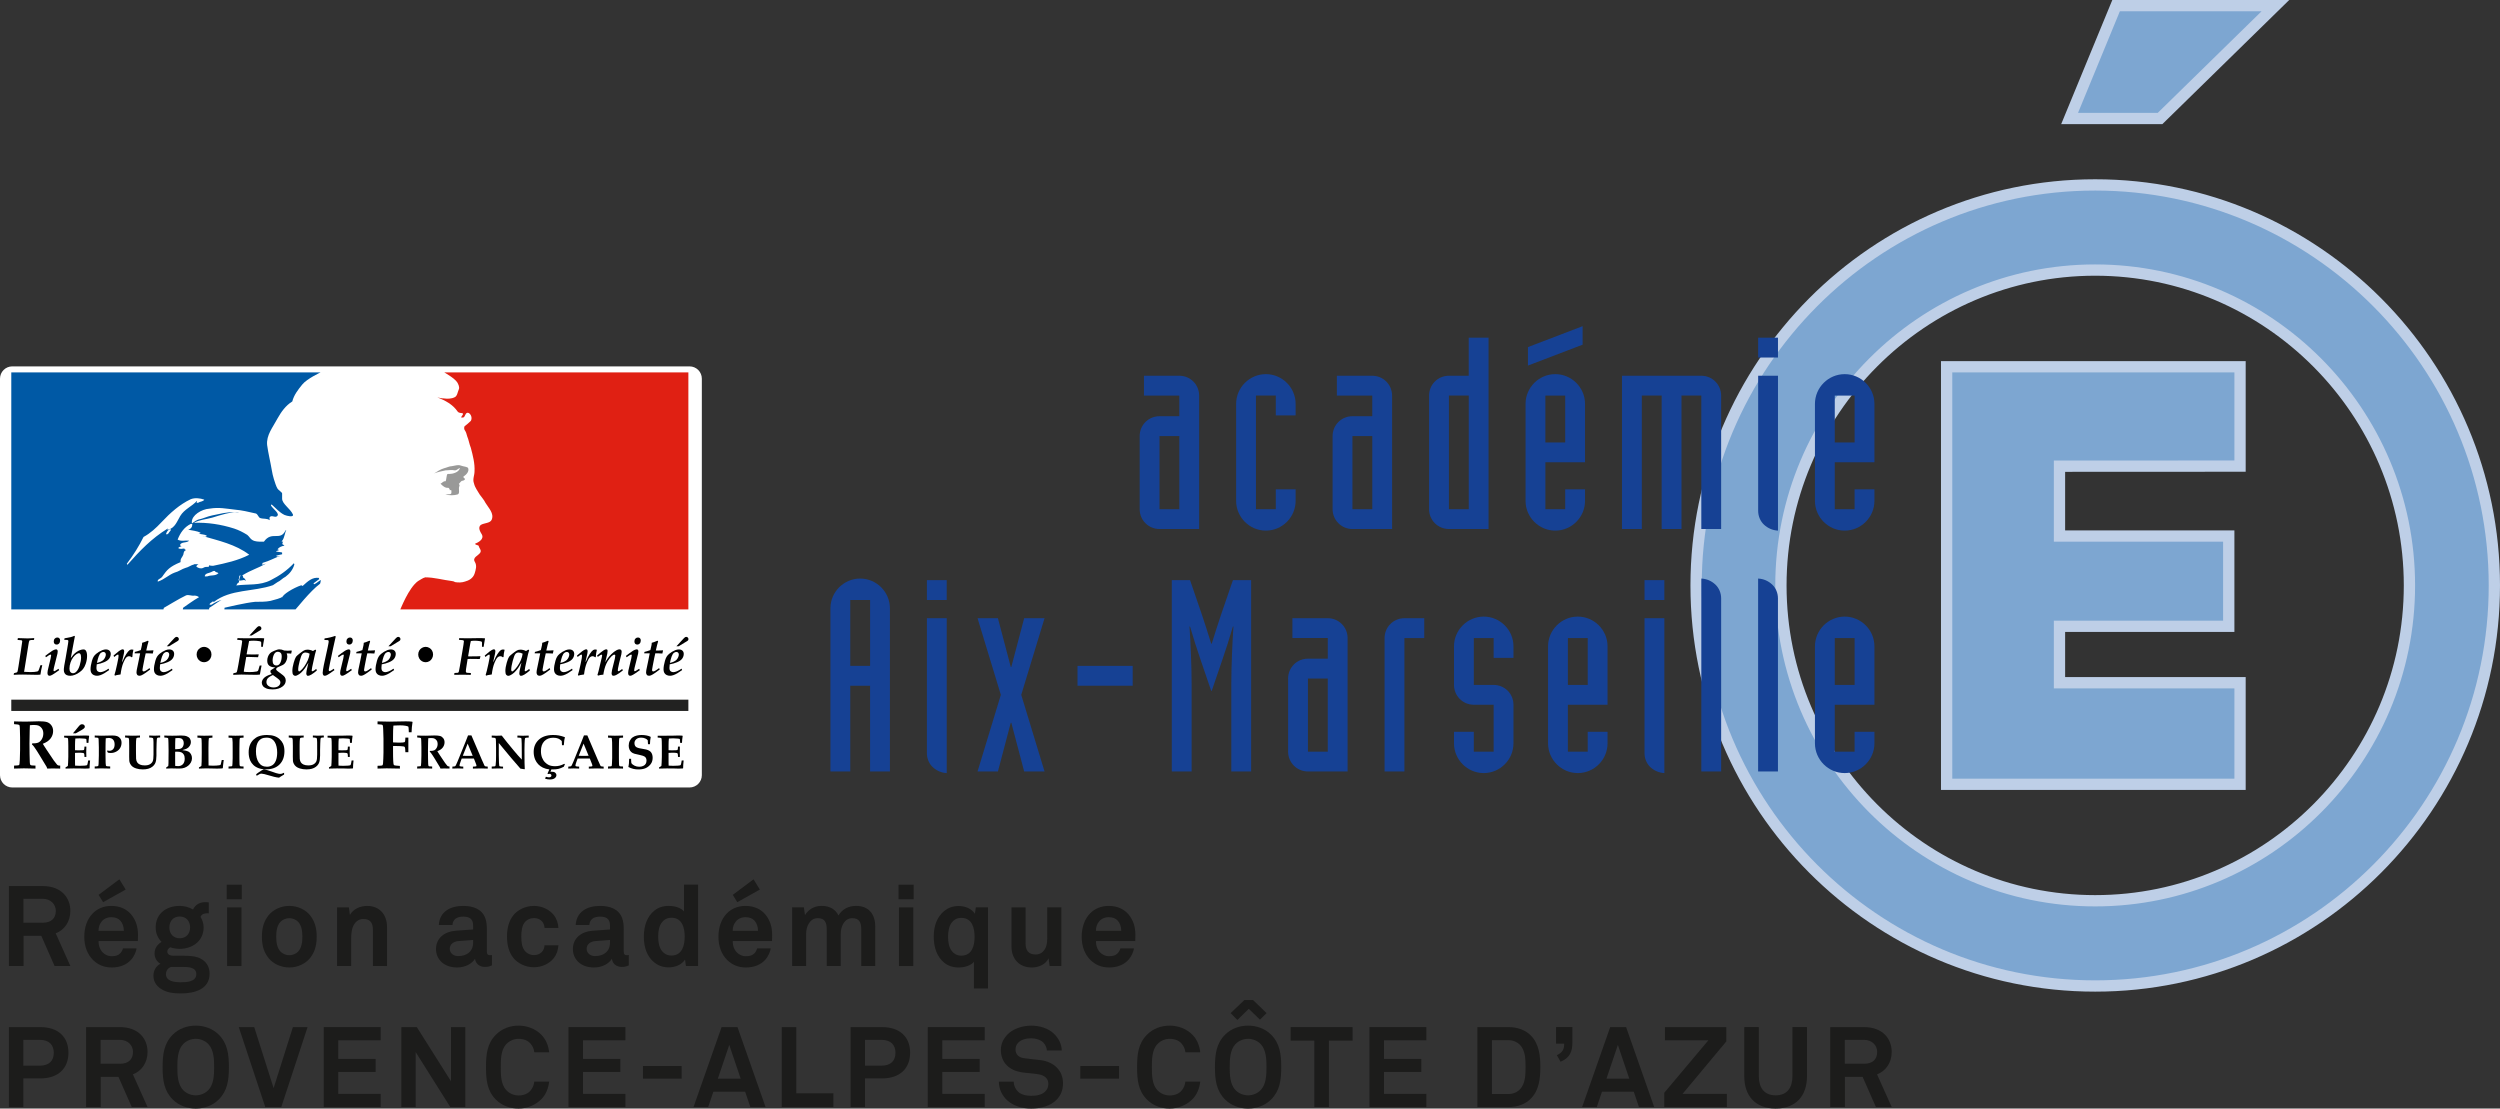 <!-- Generator: Adobe Illustrator 21.0.0, SVG Export Plug-In  -->
<svg version="1.1"
	 xmlns="http://www.w3.org/2000/svg" xmlns:xlink="http://www.w3.org/1999/xlink" xmlns:a="http://ns.adobe.com/AdobeSVGViewerExtensions/3.0/"
	 x="0px" y="0px" width="221.536px" height="98.232px" viewBox="0 0 221.536 98.232"
	 style="enable-background:new 0 0 221.536 98.232;" xml:space="preserve">
<rect x="0" y="0" width="221.536" height="98.232" fill="#333333" stroke="none"/>
<style type="text/css">
	.st0{fill:#FFFFFF;}
	.st1{fill:#0059A5;}
	.st2{fill:#E02013;}
	.st3{fill:#999998;}
	.st4{fill:#7DA6D1;stroke:#BECFE7;}
	.st5{fill:#164194;}
	.st6{fill:#222221;}
	.st7{fill:#1C1C1B;}
</style>
<defs>
</defs>
<path class="st0" d="M62.193,68.693c0,0.601-0.488,1.089-1.089,1.089H1.089C0.488,69.782,0,69.295,0,68.693V33.555
	c0-0.601,0.488-1.089,1.089-1.089h60.015c0.601,0,1.089,0.488,1.089,1.089V68.693z"/>
<g>
	<path class="st0" d="M19.36,50.792c-0.281,0.28-0.653,0.14-0.973,0.28c-0.099,0-0.284,0.048-0.236-0.049
		c0.05-0.231,0.372-0.231,0.555-0.324c0.097-0.051,0.236-0.139,0.328-0.099C19.123,50.743,19.271,50.699,19.36,50.792z
		 M17.221,52.741c-0.23,0.05-0.513,0.055-0.738,0.147C15.842,53.189,14.701,54,14.523,54h1.709c0.137,0,0.947-0.76,1.408-1.009
		C17.508,52.889,17.361,52.741,17.221,52.741z M35.475,54H26.19c0.027,0,1.296-1.631,2.166-2.267c0.05-0.051,0.05-0.214,0.094-0.264
		c-0.231,0.096-0.367,0.24-0.601,0.339c-0.045,0-0.088-0.066-0.045-0.118c0.165-0.123,0.333-0.258,0.497-0.382
		c0.03-0.002,0.055-0.014,0.055-0.046c-0.018,0.014-0.037,0.025-0.055,0.039c-0.011,0.001-0.021,0.002-0.034,0.002
		c-0.048,0-0.048-0.045-0.048-0.09c-0.6-0.092-1.063,0.322-1.481,0.696c-0.099,0.045,0.021-0.048-0.035-0.048
		C26.004,52.093,25,52.698,25,52.978c0-0.05,0-0.05,0-0.097c0,0.097-0.75,0.261-1.028,0.328c-0.419,0.092-0.9,0.193-1.265,0.193
		C21.813,53.491,20.045,54,19.899,54h-1.338c0.152,0,0.757-0.529,1.072-0.694c-0.327,0.096-0.597,0.162-0.879,0.346
		c-0.046,0-0.182,0.011-0.182-0.081c0.045-0.094,0.182-0.159,0.277-0.252c0.042,0,0.095-0.009,0.095,0.038
		c1.482-1.16,3.525-0.889,5.241-1.492c0.136-0.09,0.271-0.192,0.416-0.278c0.237-0.094,0.42-0.329,0.701-0.467
		c0.372-0.278,0.643-0.606,0.783-1.071c0-0.05-0.042-0.095-0.042-0.095c-0.606,0.645-1.302,1.165-2.044,1.536
		c-0.97,0.51-2.041,0.417-3.061,0.558c0.045-0.096,0.138-0.431,0.233-0.431c0-0.141,0.086-0.617,0.183-0.617
		c0.048,0,0.089,0,0.136,0c0.048,0,0.048,0.25,0.1,0.25c0.083,0,0.229,0.117,0.181,0.117c-0.137-0.185-0.417,0.092-0.652-0.045
		C21.21,51.232,21.169,51,21.255,51c0.051,0,0.145,0,0.187,0l0.094-0.057c0.701-0.424,1.353-0.685,2.001-1.054
		c-0.149,0-0.236,0.174-0.381,0.077c0.096,0,0-0.12,0.096-0.12c0.52-0.143,0.932-0.408,1.438-0.597
		c-0.184,0-0.049,0.142-0.234,0.004C24.546,49.207,25,49.117,25,49.117c0-0.044,0-0.092,0-0.141c0-0.044-0.22-0.044-0.172-0.044
		c-0.049,0-0.237-0.049-0.237-0.049c0.052-0.09,0.123-0.048,0.216-0.138c-0.048,0-0.173,0-0.173-0.047
		c0.139-0.186,0.357-0.233,0.586-0.277c-0.048-0.092-0.192-0.142-0.192-0.234c0-0.047,0.038-0.188,0.078-0.188
		c-0.04,0-0.04,0-0.087,0c-0.101,0-0.046,0.002-0.046-0.05c0.282-0.324,0.282-0.67,0.415-1.042c-0.049,0-0.087,0.127-0.087,0.081
		C24.837,47.501,24.088,47,23.388,48c-0.035,0-0.178,0-0.232,0c-0.228,0-0.549,0-0.785-0.14c-0.183-0.092-0.285-0.275-0.463-0.416
		c-0.372-0.232-0.739-0.442-1.156-0.582c-1.163-0.371-2.364-0.567-3.576-0.522c0.512-0.28,1.072-0.308,1.63-0.466
		c0.784-0.237,1.529-0.519,2.364-0.469c-0.142-0.05-0.328-0.001-0.466-0.001c-0.653-0.05-1.3,0.137-1.996,0.271
		c-0.465,0.095-0.694,0.282-1.157,0.374C17.276,46.146,17,46.422,17,46.375c0,0,0-0.092,0-0.138c0-0.563,0.828-1.118,1.577-1.165
		c0.835-0.139,1.524,0,2.358,0.092c0.601,0.05,1.111,0.187,1.719,0.325c0.23,0,0.258,0.378,0.439,0.421
		c0.284,0.094,0.544,0,0.82,0.187c0-0.092-0.051-0.187-0.006-0.28c0.187-0.186,0.416,0.051,0.603-0.049
		c0.368-0.23-0.324-0.65-0.511-0.97c0-0.051,0.042-0.099,0.042-0.099c0.38,0.327,0.651,0.702,1.115,0.931
		c0.233,0.095,0.894,0.237,0.802-0.044C25.727,45.072,25,44.654,25,44.188c0-0.046,0-0.141,0-0.19c0,0,0-0.04,0-0.088
		c0-0.05,0-0.142,0-0.184c0-0.096-0.316-0.284-0.404-0.419c-0.146-0.234-0.138-0.561-0.235-0.839
		c-0.089-0.278-0.181-0.515-0.23-0.788c-0.134-0.794-0.338-1.491-0.438-2.237c-0.091-0.882,0.501-1.577,0.917-2.369
		c0.318-0.561,0.695-1.114,1.297-1.486c0.139-0.563,0.505-1.055,0.88-1.516C27.206,33.557,28.406,33,28.406,33h10.963
		c0,0,0.915,0.513,1.15,0.883c0.084,0.138,0.23,0.434,0.139,0.617c-0.104,0.232-0.139,0.611-0.374,0.703
		c-0.284,0.143-0.649,0.147-0.977,0.1c-0.187,0-0.373-0.042-0.553-0.094c0.699,0.284,1.347,0.606,1.8,1.261
		c0.049,0.091,0.238,0.139,0.42,0.139c0.047,0,0.047,0.078,0.047,0.124C40.935,36.826,40.838,37,40.883,37c0.051,0,0.091,0,0.138,0
		c0.231,0,0.182-0.541,0.516-0.403c0.229,0.136,0.319,0.471,0.184,0.701c-0.184,0.189-0.371,0.329-0.552,0.473
		c-0.049,0.093-0.049,0.231,0,0.327c0.134,0.182,0.181,0.374,0.229,0.561c0.139,0.321,0.187,0.696,0.323,1.021
		c0.184,0.698,0.366,1.392,0.328,2.088c0,0.373-0.193,0.7-0.046,1.07c0.084,0.374,0.317,0.651,0.502,0.98
		c0.187,0.275,0.383,0.461,0.515,0.743c0.281,0.466,0.78,0.929,0.553,1.487c-0.134,0.327-0.65,0.28-0.968,0.467
		c-0.284,0.23-0.05,0.606,0.088,0.836c0.23,0.417-0.273,0.699-0.605,0.838c0.094,0.141,0.28,0.094,0.332,0.187
		c0.046,0.231,0.273,0.37,0.136,0.6c-0.187,0.283-0.734,0.421-0.467,0.836c0.189,0.326,0.069,0.688-0.038,1.029
		c-0.144,0.416-0.512,0.604-0.846,0.693c-0.268,0.098-0.6,0.098-0.872,0.051c-0.092-0.051-0.193-0.094-0.28-0.094
		c-0.795-0.096-1.58-0.33-2.368-0.33c-0.23,0.051-0.468,0.244-0.647,0.336C36.209,52.095,35.488,54,35.475,54z M38.471,41.953
		c0.329-0.138,0.649-0.185,1.018-0.273c0.283,0,0.515-0.067,0.795,0c0.184,0.042,0.465-0.285,0.465-0.192
		C40.658,41.863,40.101,42,39.818,42c-0.046,0-0.101,0-0.136,0c-0.146,0-0.1,0.651-0.228,0.651c-0.147-0.047-0.284,0.164-0.417,0.21
		c0.179,0.188,0.417,0.406,0.681,0.364c0.055,0,0.149,0.13,0.149,0.222c0,0,0.017,0.02,0.063-0.026c0.045,0,0.071,0.02,0.071,0.067
		c0,0.049,0,0.141,0,0.187c0,0.185-0.343,0.092-0.537,0.142c0.377,0.093,0.762,0.093,1.078,0c0.284-0.092,0.006-0.56,0.202-0.793
		c-0.092,0,0.003-0.136-0.088-0.136c0.092-0.095,0.182-0.234,0.278-0.281c0.086,0,0.234-0.046,0.269-0.14
		c0-0.098-0.181-0.139-0.137-0.233c0.284-0.184,0.52-0.467,0.421-0.742c-0.049-0.143-0.421-0.143-0.647-0.235
		c-0.236-0.093-0.508,0-0.787,0.05c-0.233,0-0.469,0.136-0.695,0.185C39.037,41.587,38.755,41.768,38.471,41.953z M14.856,46.838
		c0.093-0.048-0.138,0.14,0.05,0.094c0.598-0.142,0.788-0.747,1.064-1.207c0.366-0.606,1.02-0.834,1.488-1.348
		c0,0.043,0,0.094-0.053,0.14c0.053,0.044,0.102,0.044,0.143,0.044c0.189-0.141,0.422-0.089,0.555-0.283
		c-0.366-0.136-0.834-0.185-1.197-0.043c-0.984,0.464-1.818,1.209-2.603,2.047c-0.472,0.502-0.979,0.974-1.583,1.299
		c-0.416,0.84-0.882,1.576-1.481,2.372c0,0.045,0.049,0.095,0.049,0.095C12.402,48.794,13.422,47.724,14.856,46.838z M18.005,50.322
		c0.148-0.094,0.284-0.094,0.467-0.094c0.053,0,0.053-0.09,0.053-0.132c0.136,0.042,0.229,0.042,0.366,0.042
		c1.116-0.232,2.183-0.462,3.195-0.98c-1.198-0.923-2.726-1.25-4.164-1.668c0.137,0,0.28,0.142,0.418,0
		c-0.236-0.182-0.516-0.092-0.75-0.233c0.049,0,0.148,0.051,0.186-0.044c-0.37-0.188-0.735-0.188-1.107-0.28
		c0.238-0.045,0.372-0.233,0.372-0.464c0-0.045-0.1-0.045-0.134-0.045c-0.57,0.277-0.936,0.79-1.166,1.394
		c0.319,0.184,0.7,0.048,1.019,0.092c-0.138,0.142-0.372,0.142-0.556,0.183c-0.145,0.04-0.281,0.144-0.232,0.238
		c0.036,0.045,0.075,0.064,0.12,0.071c-0.105,0.026-0.217,0.068-0.304,0.162c0.184,0.135,0.371,0.043,0.55,0.043
		c0,0.092,0.105,0.092,0.146,0.139c-0.231,0.089-0.201,0.279-0.243,0.413C16.144,49.397,16,49.487,16,49.676
		c0,0.044,0,0.091,0,0.136c-1,0.416-1.203,0.702-1.572,1.211c0.049,0-0.062,0.049-0.062,0.096c-0.099,0.137-0.334,0.182-0.386,0.325
		c0,0.046-0.028,0.09,0.024,0.09c0.559-0.185,0.959-0.603,1.468-0.792c0.375-0.094,0.641-0.325,0.976-0.421
		c0.228-0.042,0.496-0.25,0.73-0.298c0,0.049-0.003-0.024,0.042-0.024c0.14,0,0.238,0,0.369,0c-0.041,0-0.229,0.166-0.184,0.208
		C17.549,50.352,17.824,50.418,18.005,50.322z M14.719,47.308c0,0.043,0.047,0.043,0.095,0.043c0.093-0.043,0.136-0.094,0.18-0.186
		c0.046-0.083,0.096-0.093,0.145-0.187c0-0.046,0-0.092-0.049-0.092C14.907,46.932,14.765,47.121,14.719,47.308z M28.356,51.257
		c-0.018,0.014-0.037,0.028-0.055,0.041C28.33,51.296,28.356,51.289,28.356,51.257z"/>
	<path class="st1" d="M26.19,54h-0.002h-6.303c0,0,0.008-0.146,0.014-0.147c0.146-0.029,1.815-0.435,2.708-0.524
		c0.365,0,0.946,0.009,1.365-0.083C24.25,53.179,25,52.978,25,52.881c0,0.047,0,0.047,0,0.097c0-0.279,1.004-0.885,1.702-1.117
		c0.056,0,0.036,0.092,0.135,0.047c0.419-0.374,0.832-0.789,1.431-0.696c0,0.045-0.025,0.089,0.023,0.089
		c0.013,0,0.01-0.002,0.022-0.003c-0.164,0.124-0.339,0.25-0.503,0.373c-0.043,0.051-0.003,0.099,0.041,0.099
		c0.234-0.099,0.369-0.28,0.599-0.376c-0.043,0.05-0.044,0.287-0.094,0.338C27.486,52.369,26.217,54,26.19,54z M19.633,53.159
		c-0.315,0.165-0.919,0.618-1.072,0.694C18.538,53.864,18.524,54,18.524,54h-2.321c0,0,0.015-0.139,0.028-0.147
		c0.137-0.088,0.947-0.686,1.408-0.935c-0.131-0.102-0.278-0.139-0.418-0.139c-0.23,0.05-0.513-0.111-0.738-0.018
		c-0.641,0.301-1.782,1.013-1.96,1.102C14.507,53.869,14.486,54,14.486,54h-3.392H1V33h27.406c0,0-1.202,0.557-1.621,1.073
		c-0.375,0.46-0.744,0.938-0.883,1.501c-0.601,0.372-0.984,0.932-1.302,1.493c-0.416,0.792-1.018,1.491-0.928,2.373
		c0.1,0.745,0.282,1.445,0.416,2.239c0.049,0.273,0.096,0.511,0.185,0.789c0.096,0.278,0.177,0.606,0.323,0.839
		C24.684,43.441,25,43.63,25,43.726c0,0.042,0,0.135,0,0.184c0,0.048,0,0.088,0,0.088c0,0.048,0,0.144,0,0.19
		c0,0.466,0.727,0.884,0.957,1.398c0.092,0.281-0.517,0.139-0.75,0.044c-0.464-0.229-0.762-0.604-1.141-0.931
		c0,0-0.055,0.049-0.055,0.099c0.187,0.32,0.871,0.74,0.503,0.97c-0.187,0.099-0.423-0.138-0.61,0.049
		c-0.046,0.093-0.002,0.187-0.002,0.28c-0.276-0.187-0.548-0.092-0.833-0.187c-0.181-0.043-0.233-0.421-0.463-0.421
		c-0.608-0.139-1.166-0.275-1.766-0.325c-0.834-0.092-1.429-0.231-2.264-0.092C17.829,45.119,17,45.674,17,46.237
		c0,0.046,0,0.138,0,0.138c0,0.047,0.276-0.23,0.55-0.327c0.463-0.092,0.787-0.279,1.252-0.374c0.696-0.135,1.295-0.322,1.948-0.272
		c0.138,0,0.3-0.05,0.442,0c-0.835-0.05-1.592,0.229-2.376,0.466c-0.557,0.158-1.123,0.18-1.636,0.46
		c1.212-0.045,2.41,0.14,3.574,0.511c0.417,0.14,0.783,0.327,1.155,0.559c0.178,0.142,0.28,0.37,0.463,0.462
		C22.608,48,22.929,48,23.156,48c0.054,0,0.197,0,0.232,0c0.7-1,1.448,0,1.913-1c0,0,0.039,0,0.087,0
		c-0.132,0-0.132,0.637-0.415,0.961c0,0.052-0.055,0.039,0.046,0.039c0.047,0,0.047,0,0.087,0c-0.04,0-0.087,0.142-0.087,0.188
		c0,0.092,0.135,0.071,0.183,0.163c-0.229,0.044-0.464,0.126-0.603,0.312c0,0.047,0.091,0.065,0.139,0.065
		c-0.093,0.089-0.232,0.057-0.284,0.147c0,0,0.324,0.053,0.373,0.053c-0.049,0,0.172,0.004,0.172,0.048c0,0.049,0,0.097,0,0.141
		c0,0-0.454,0.094-0.543,0.141c0.185,0.138,0.187,0,0.371,0c-0.507,0.189-0.987,0.462-1.507,0.605c-0.096,0-0.034,0.136-0.13,0.136
		c0.146,0.097,0.215-0.045,0.364-0.045c-0.649,0.368-1.308,0.566-2.01,0.989L21.442,51c-0.042,0-0.136,0-0.187,0
		c-0.086,0-0.045,0.316-0.137,0.406c0.234,0.137,0.515-0.121,0.652,0.064c0.049,0-0.097-0.253-0.181-0.253
		c-0.053,0-0.053-0.217-0.1-0.217c-0.047,0-0.088,0-0.136,0c-0.097,0-0.183,0.477-0.183,0.617c-0.095,0-0.188,0.168-0.233,0.263
		c1.021-0.14,2.091,0.036,3.061-0.474c0.742-0.371,1.437-0.849,2.044-1.495c0,0,0.042,0.066,0.042,0.116
		c-0.139,0.465-0.41,0.802-0.783,1.081c-0.281,0.137-0.464,0.377-0.701,0.471c-0.144,0.086-0.28,0.188-0.416,0.278
		c-1.715,0.602-3.759,0.328-5.241,1.489c0-0.047-0.053-0.047-0.095-0.047c-0.095,0.093-0.232,0.14-0.277,0.234
		c0,0.093,0.136,0.045,0.182,0.045C19.035,53.394,19.306,53.255,19.633,53.159z M19.36,50.792c-0.09-0.093-0.238-0.049-0.325-0.192
		c-0.092-0.04-0.23,0.049-0.328,0.099c-0.183,0.093-0.506,0.093-0.555,0.324c-0.048,0.096,0.136,0.049,0.236,0.049
		C18.708,50.931,19.08,51.072,19.36,50.792z M11.24,49.954c0,0.045,0.049,0.095,0.049,0.095c1.113-1.255,2.133-2.325,3.568-3.211
		c0.093-0.048-0.138,0.14,0.05,0.094c0.598-0.142,0.788-0.747,1.064-1.207c0.366-0.606,1.02-0.834,1.488-1.348
		c0,0.043,0,0.094-0.053,0.14c0.053,0.044,0.102,0.044,0.143,0.044c0.189-0.141,0.422-0.089,0.555-0.283
		c-0.366-0.136-0.834-0.185-1.197-0.043c-0.984,0.464-1.818,1.209-2.603,2.047c-0.472,0.502-0.979,0.974-1.583,1.299
		C12.304,48.422,11.839,49.158,11.24,49.954z M15.089,46.887c-0.183,0.045-0.324,0.234-0.371,0.421c0,0.043,0.047,0.043,0.095,0.043
		c0.093-0.043,0.136-0.094,0.18-0.186c0.046-0.083,0.096-0.093,0.145-0.187C15.138,46.932,15.138,46.887,15.089,46.887z
		 M18.005,50.322c0.148-0.094,0.284-0.094,0.467-0.094c0.053,0,0.053-0.09,0.053-0.132c0.136,0.042,0.229,0.042,0.366,0.042
		c1.116-0.232,2.183-0.462,3.195-0.98c-1.198-0.923-2.726-1.25-4.164-1.668c0.137,0,0.28,0.142,0.418,0
		c-0.236-0.182-0.516-0.092-0.75-0.233c0.049,0,0.148,0.051,0.186-0.044c-0.37-0.188-0.735-0.188-1.107-0.28
		c0.238-0.045,0.372-0.233,0.372-0.464c0-0.045-0.1-0.045-0.134-0.045c-0.57,0.277-0.936,0.79-1.166,1.394
		c0.319,0.184,0.7,0.048,1.019,0.092c-0.138,0.142-0.372,0.142-0.556,0.183c-0.145,0.04-0.281,0.144-0.232,0.238
		c0.036,0.045,0.075,0.064,0.12,0.071c-0.105,0.026-0.217,0.068-0.304,0.162c0.184,0.135,0.371,0.043,0.55,0.043
		c0,0.092,0.105,0.092,0.146,0.139c-0.231,0.089-0.201,0.279-0.243,0.413C16.144,49.397,16,49.487,16,49.676
		c0,0.044,0,0.091,0,0.136c-1,0.416-1.203,0.702-1.572,1.211c0.049,0-0.062,0.049-0.062,0.096c-0.099,0.137-0.334,0.182-0.386,0.325
		c0,0.046-0.028,0.09,0.024,0.09c0.559-0.185,0.959-0.603,1.468-0.792c0.375-0.094,0.641-0.325,0.976-0.421
		c0.228-0.042,0.496-0.25,0.73-0.298c0,0.049-0.003-0.024,0.042-0.024c0.14,0,0.238,0,0.369,0c-0.041,0-0.229,0.166-0.184,0.208
		C17.549,50.352,17.824,50.418,18.005,50.322z"/>
	<path class="st2" d="M50.22,33H39.369c0,0,0.915,0.513,1.15,0.883c0.084,0.138,0.23,0.434,0.139,0.617
		c-0.104,0.232-0.139,0.611-0.374,0.703c-0.284,0.143-0.649,0.147-0.977,0.1c-0.187,0-0.373-0.042-0.553-0.094
		c0.699,0.284,1.347,0.606,1.8,1.261c0.049,0.091,0.238,0.139,0.42,0.139c0.047,0,0.047,0.078,0.047,0.124
		C40.935,36.826,40.838,37,40.883,37c0.051,0,0.091,0,0.138,0c0.231,0,0.182-0.541,0.516-0.403c0.229,0.136,0.319,0.471,0.184,0.701
		c-0.184,0.189-0.371,0.329-0.552,0.473c-0.049,0.093-0.049,0.231,0,0.327c0.134,0.182,0.181,0.374,0.229,0.561
		c0.139,0.321,0.187,0.696,0.323,1.021c0.184,0.698,0.366,1.392,0.328,2.088c0,0.373-0.193,0.7-0.046,1.07
		c0.084,0.374,0.317,0.651,0.502,0.98c0.187,0.275,0.383,0.461,0.515,0.743c0.281,0.466,0.78,0.929,0.553,1.487
		c-0.134,0.327-0.65,0.28-0.968,0.467c-0.284,0.23-0.05,0.606,0.088,0.836c0.23,0.417-0.273,0.699-0.605,0.838
		c0.094,0.141,0.28,0.094,0.332,0.187c0.046,0.231,0.273,0.37,0.136,0.6c-0.187,0.283-0.734,0.421-0.467,0.836
		c0.189,0.326,0.069,0.688-0.038,1.029c-0.144,0.416-0.512,0.604-0.846,0.693c-0.268,0.098-0.6,0.098-0.872,0.051
		c-0.092-0.051-0.193-0.094-0.28-0.094c-0.795-0.096-1.58-0.33-2.368-0.33c-0.23,0.051-0.468,0.244-0.647,0.336
		C36.209,52.095,35.488,54,35.475,54h-0.001H61V33H50.22z"/>
	<path class="st3" d="M40.284,41.68c0.184,0.042,0.465-0.285,0.465-0.192C40.658,41.863,40.101,42,39.818,42
		c-0.046,0-0.101,0-0.136,0c-0.146,0-0.1,0.651-0.228,0.651c-0.147-0.047-0.284,0.164-0.417,0.21
		c0.179,0.188,0.417,0.406,0.681,0.364c0.055,0,0.149,0.13,0.149,0.222c0,0,0.017,0.02,0.063-0.026c0.045,0,0.071,0.02,0.071,0.067
		c0,0.049,0,0.141,0,0.187c0,0.185-0.343,0.092-0.537,0.142c0.377,0.093,0.762,0.093,1.078,0c0.284-0.092,0.006-0.56,0.202-0.793
		c-0.092,0,0.003-0.136-0.088-0.136c0.092-0.095,0.182-0.234,0.278-0.281c0.086,0,0.234-0.046,0.269-0.14
		c0-0.098-0.181-0.139-0.137-0.233c0.284-0.184,0.52-0.467,0.421-0.742c-0.049-0.143-0.421-0.143-0.647-0.235
		c-0.236-0.093-0.508,0-0.787,0.05c-0.233,0-0.469,0.136-0.695,0.185c-0.319,0.094-0.601,0.275-0.885,0.461
		c0.329-0.138,0.649-0.185,1.018-0.273C39.772,41.68,40.004,41.613,40.284,41.68z"/>
</g>
<path class="st4" d="M150.298,51.881c0,19.578,15.852,35.493,35.362,35.493c19.51,0,35.376-15.915,35.376-35.493
	c0-19.565-15.865-35.495-35.376-35.495C166.15,16.387,150.298,32.316,150.298,51.881z M157.815,51.881
	c0-15.404,12.5-27.949,27.845-27.949c15.352,0,27.851,12.546,27.851,27.949c0,15.406-12.498,27.939-27.851,27.939
	C170.315,79.82,157.815,67.287,157.815,51.881z M187.516,0.5h14.116l-10.219,10h-8.016L187.516,0.5z M172.5,32.5h26v8.804l-16,0.008
	V47.5h15v8h-15v5h16v9h-26V32.5z"/>
<g>
	<path d="M1.245,64.17v-0.245c0.046,0,0.205,0.005,0.479,0.014c0.134,0.005,0.323,0.007,0.568,0.007
		c0.209,0,0.389-0.004,0.538-0.013c0.247-0.012,0.451-0.017,0.613-0.017c0.312,0,0.547,0.022,0.702,0.067
		c0.155,0.045,0.288,0.138,0.397,0.279c0.11,0.143,0.165,0.314,0.165,0.519c0,0.241-0.075,0.461-0.225,0.659
		c-0.149,0.197-0.38,0.354-0.69,0.47c0.05,0.089,0.106,0.18,0.17,0.273c0.064,0.093,0.102,0.149,0.112,0.169
		s0.022,0.038,0.034,0.057L4.573,67.1c0.124,0.184,0.19,0.282,0.2,0.297c0.149,0.197,0.241,0.314,0.275,0.35
		c0.034,0.036,0.066,0.061,0.099,0.074s0.095,0.022,0.188,0.024v0.263c-0.308-0.008-0.529-0.012-0.667-0.012
		c-0.159,0-0.318,0.004-0.476,0.012c-0.01-0.044-0.034-0.101-0.071-0.171l-0.641-1.056c-0.183-0.303-0.339-0.541-0.466-0.714
		C2.951,66.08,2.89,66.013,2.83,65.97l0.032-0.1c0.239,0.009,0.42-0.016,0.542-0.073c0.121-0.057,0.224-0.158,0.308-0.306
		C3.796,65.345,3.838,65.181,3.838,65c0-0.184-0.044-0.337-0.132-0.459C3.618,64.42,3.51,64.335,3.38,64.287
		c-0.084-0.03-0.233-0.045-0.448-0.045c-0.096,0-0.19,0.008-0.284,0.023c-0.006,0.072-0.012,0.233-0.018,0.484
		c-0.013,0.564-0.019,0.942-0.019,1.132c0,0.299,0.003,0.616,0.009,0.952c0.009,0.41,0.015,0.645,0.019,0.7
		c0.006,0.111,0.017,0.185,0.032,0.219c0.009,0.016,0.021,0.03,0.039,0.043c0.019,0.013,0.047,0.023,0.087,0.031
		s0.155,0.014,0.347,0.019v0.263c-0.341-0.014-0.686-0.021-1.034-0.021c-0.312,0-0.6,0.007-0.864,0.021v-0.263
		c0.228-0.009,0.361-0.02,0.403-0.033c0.024-0.006,0.042-0.017,0.053-0.03s0.02-0.042,0.025-0.084
		c0.014-0.077,0.023-0.195,0.029-0.353l0.024-0.874v-1.11l-0.015-0.632C1.762,64.48,1.749,64.331,1.73,64.28
		c-0.01-0.021-0.024-0.038-0.045-0.051C1.638,64.206,1.491,64.185,1.245,64.17z"/>
	<path d="M5.809,68.108v-0.113c0.084-0.039,0.152-0.079,0.205-0.121c0.009-0.059,0.016-0.153,0.021-0.285
		c0.012-0.239,0.018-0.414,0.018-0.522v-0.942c0-0.036-0.003-0.173-0.007-0.408c-0.004-0.158-0.014-0.254-0.029-0.289
		c-0.007-0.014-0.018-0.024-0.031-0.031c-0.038-0.017-0.139-0.029-0.302-0.038v-0.161l0.486-0.003
		c0.096-0.001,0.188-0.001,0.276-0.001c0.19,0,0.403-0.002,0.638-0.006l0.425-0.011c0.051,0,0.152,0.003,0.306,0.008
		c0.015,0,0.037,0.005,0.069,0.013l0.015,0.027l-0.04,0.302c-0.001,0.021-0.008,0.121-0.021,0.302H7.674
		c-0.003-0.165-0.01-0.267-0.019-0.304c-0.006-0.02-0.015-0.034-0.025-0.042c-0.019-0.013-0.074-0.023-0.167-0.033
		c-0.138-0.016-0.273-0.023-0.405-0.023c-0.124,0-0.251,0.005-0.381,0.015c-0.02,0.159-0.029,0.361-0.029,0.605v0.433
		c0.095,0.007,0.194,0.011,0.297,0.011c0.032,0,0.147-0.003,0.347-0.009c0.075-0.001,0.119-0.006,0.133-0.015
		c0.013-0.008,0.023-0.022,0.03-0.044c0.017-0.053,0.026-0.142,0.029-0.266h0.169l-0.01,0.461l0.01,0.458H7.483
		c0.001-0.162-0.01-0.262-0.032-0.299c-0.017-0.028-0.047-0.046-0.091-0.053c-0.097-0.016-0.222-0.023-0.374-0.023
		c-0.137,0-0.25,0.005-0.339,0.015v0.878c0,0.099,0.003,0.183,0.007,0.253c0.112,0.01,0.246,0.015,0.401,0.015
		c0.15,0,0.289-0.005,0.417-0.015c0.127-0.01,0.205-0.023,0.234-0.042c0.01-0.006,0.019-0.019,0.027-0.038
		c0.025-0.066,0.052-0.193,0.079-0.381h0.172c-0.03,0.276-0.046,0.504-0.046,0.683l-0.027,0.027
		c-0.089,0.01-0.216,0.015-0.381,0.015L7.194,68.1c-0.332-0.004-0.562-0.007-0.687-0.007C6.475,68.093,6.241,68.098,5.809,68.108z
		 M6.719,64.981H6.466l0.492-0.596c0.071-0.086,0.128-0.142,0.17-0.168c0.043-0.025,0.092-0.038,0.146-0.038
		c0.073,0,0.132,0.021,0.176,0.063c0.045,0.042,0.067,0.094,0.067,0.153c0,0.04-0.013,0.077-0.038,0.11
		c-0.04,0.052-0.11,0.106-0.211,0.163L6.719,64.981z"/>
	<path d="M8.394,65.353v-0.174l0.619,0.015l0.937-0.019c0.183,0,0.327,0.019,0.433,0.057c0.106,0.037,0.197,0.105,0.273,0.205
		c0.076,0.099,0.114,0.228,0.114,0.385c0,0.158-0.037,0.305-0.11,0.439c-0.073,0.136-0.188,0.247-0.343,0.334
		c-0.156,0.088-0.322,0.131-0.499,0.131c-0.045,0-0.089-0.002-0.131-0.007c-0.043-0.005-0.085-0.013-0.127-0.022
		c-0.014-0.039-0.039-0.088-0.075-0.148l0.044-0.046c0.03,0.01,0.06,0.017,0.087,0.021s0.052,0.008,0.074,0.008
		c0.135,0,0.247-0.048,0.335-0.144s0.132-0.234,0.132-0.418c0-0.19-0.046-0.335-0.139-0.431c-0.092-0.097-0.221-0.145-0.385-0.145
		c-0.078,0-0.165,0.009-0.262,0.027c-0.007,0.086-0.012,0.213-0.013,0.381l-0.006,0.41v0.793c0,0.196,0.003,0.398,0.01,0.607
		c0.005,0.121,0.012,0.198,0.023,0.23c0.006,0.014,0.015,0.026,0.028,0.036c0.013,0.011,0.037,0.019,0.071,0.024l0.281,0.019v0.185
		c-0.357-0.01-0.626-0.015-0.806-0.015c-0.198,0-0.388,0.005-0.567,0.015v-0.185c0.155-0.002,0.253-0.015,0.293-0.035
		c0.013-0.007,0.022-0.018,0.029-0.031c0.01-0.02,0.018-0.07,0.023-0.153c0.015-0.223,0.022-0.472,0.022-0.745V66.22l-0.011-0.394
		c-0.002-0.169-0.006-0.274-0.009-0.316c-0.004-0.042-0.01-0.072-0.02-0.09c-0.006-0.012-0.016-0.021-0.028-0.029
		c-0.014-0.009-0.037-0.017-0.072-0.023L8.394,65.353z"/>
	<path d="M11.084,65.353v-0.174l0.68,0.015l0.283-0.005l0.282-0.007l0.077-0.003v0.174c-0.15,0-0.246,0.014-0.286,0.04
		c-0.021,0.013-0.035,0.037-0.042,0.073c-0.02,0.086-0.029,0.277-0.029,0.571v0.485l0.002,0.245c0,0.256,0.003,0.413,0.009,0.474
		c0.012,0.131,0.045,0.236,0.098,0.316c0.054,0.081,0.135,0.146,0.244,0.195c0.109,0.049,0.249,0.074,0.418,0.074
		c0.193,0,0.349-0.033,0.463-0.1c0.115-0.066,0.197-0.152,0.246-0.259c0.049-0.105,0.073-0.308,0.073-0.604v-0.428
		c0-0.368,0-0.593-0.002-0.674c-0.004-0.176-0.014-0.281-0.029-0.318c-0.01-0.021-0.025-0.039-0.048-0.05
		c-0.046-0.023-0.146-0.038-0.302-0.042v-0.174c0.253,0.01,0.402,0.015,0.45,0.015c0.013,0,0.031-0.001,0.057-0.002l0.465-0.013
		v0.174c-0.13,0-0.212,0.011-0.245,0.031c-0.017,0.012-0.03,0.032-0.041,0.064c-0.011,0.031-0.021,0.172-0.03,0.424
		c-0.01,0.251-0.015,0.449-0.015,0.594v0.492c0,0.126-0.009,0.256-0.027,0.39c-0.018,0.134-0.055,0.248-0.109,0.343
		c-0.056,0.096-0.133,0.182-0.233,0.258c-0.101,0.077-0.22,0.135-0.358,0.174c-0.138,0.039-0.298,0.059-0.479,0.059
		c-0.212,0-0.41-0.028-0.594-0.086c-0.135-0.042-0.244-0.098-0.329-0.168c-0.085-0.071-0.15-0.149-0.194-0.237
		c-0.045-0.087-0.072-0.171-0.082-0.252c-0.007-0.05-0.011-0.186-0.011-0.406l0.002-0.401v-0.532c0-0.195-0.003-0.371-0.01-0.527
		c-0.005-0.062-0.013-0.106-0.025-0.134c-0.007-0.016-0.024-0.033-0.053-0.055L11.084,65.353z"/>
	<path d="M14.728,68.108v-0.099c0.074-0.043,0.136-0.086,0.185-0.13c0.008-0.068,0.014-0.151,0.017-0.251
		c0.006-0.203,0.009-0.574,0.009-1.111c0-0.144-0.004-0.368-0.011-0.672c-0.004-0.234-0.012-0.368-0.023-0.402
		c-0.007-0.021-0.018-0.035-0.031-0.044c-0.029-0.02-0.134-0.034-0.313-0.046v-0.174c0.03,0,0.062,0.001,0.096,0.003l0.289,0.01
		c0.095,0.001,0.213,0.002,0.354,0.002c0.14,0,0.249-0.001,0.329-0.005c0.201-0.009,0.332-0.014,0.394-0.014
		c0.23,0,0.407,0.023,0.532,0.071c0.125,0.047,0.217,0.116,0.274,0.206s0.087,0.19,0.087,0.303c0,0.12-0.033,0.231-0.1,0.335
		c-0.066,0.103-0.15,0.184-0.254,0.24c-0.062,0.035-0.198,0.082-0.41,0.141c0.254,0.03,0.431,0.071,0.53,0.121
		c0.1,0.051,0.18,0.129,0.239,0.235c0.061,0.107,0.091,0.226,0.091,0.357c0,0.138-0.031,0.263-0.093,0.375
		c-0.062,0.113-0.141,0.209-0.237,0.288c-0.097,0.08-0.208,0.143-0.334,0.189c-0.125,0.047-0.282,0.07-0.471,0.07l-0.703-0.015
		C15.059,68.093,14.91,68.098,14.728,68.108z M15.522,66.387l0.121,0.002c0.095,0,0.183-0.008,0.264-0.022
		c0.081-0.016,0.146-0.043,0.196-0.081c0.051-0.038,0.093-0.096,0.127-0.172s0.052-0.163,0.052-0.263
		c0-0.101-0.02-0.186-0.059-0.256s-0.09-0.121-0.153-0.151c-0.062-0.029-0.157-0.045-0.282-0.045c-0.091,0-0.173,0.005-0.247,0.015
		c-0.009,0.101-0.014,0.217-0.015,0.349l-0.004,0.325V66.387z M15.529,67.874c0.046,0.01,0.133,0.015,0.26,0.015
		c0.173,0,0.312-0.057,0.42-0.171c0.106-0.113,0.16-0.276,0.16-0.488c0-0.151-0.028-0.273-0.084-0.366
		c-0.056-0.094-0.13-0.16-0.222-0.198c-0.093-0.038-0.22-0.058-0.381-0.058c-0.058,0-0.111,0.003-0.161,0.009v0.954l0.004,0.249
		C15.525,67.826,15.526,67.844,15.529,67.874z"/>
	<path d="M17.629,68.108v-0.107c0.037-0.016,0.088-0.043,0.153-0.082c0.029-0.017,0.048-0.03,0.057-0.042
		c0.005-0.007,0.009-0.015,0.01-0.022c0.008-0.035,0.014-0.159,0.02-0.374c0.005-0.214,0.008-0.471,0.008-0.771
		c0-0.441-0.001-0.713-0.003-0.816c-0.005-0.263-0.014-0.412-0.026-0.45c-0.006-0.017-0.016-0.029-0.031-0.037
		c-0.032-0.021-0.14-0.035-0.322-0.042v-0.185c0.178,0.01,0.38,0.015,0.607,0.015c0.254,0,0.494-0.005,0.722-0.015v0.185
		c-0.157,0.007-0.254,0.02-0.289,0.037c-0.015,0.009-0.026,0.022-0.033,0.041s-0.014,0.105-0.02,0.259
		c-0.007,0.153-0.01,0.347-0.01,0.581c0,0.025,0.001,0.227,0.002,0.604c0.002,0.199,0.003,0.397,0.003,0.593
		c0.001,0.196,0.002,0.315,0.004,0.356c0.192,0.01,0.323,0.015,0.394,0.015c0.212,0,0.396-0.013,0.555-0.037
		c0.057-0.009,0.091-0.018,0.103-0.027c0.011-0.01,0.022-0.036,0.035-0.077c0.028-0.106,0.056-0.228,0.082-0.364h0.174
		c-0.005,0.039-0.007,0.062-0.007,0.068l-0.052,0.423c-0.012,0.133-0.018,0.213-0.02,0.239c-0.04,0.011-0.081,0.019-0.121,0.022
		c-0.085,0.007-0.217,0.011-0.396,0.011c-0.025,0-0.189-0.004-0.492-0.011c-0.23-0.005-0.391-0.008-0.481-0.008
		C18.116,68.089,17.908,68.095,17.629,68.108z"/>
	<path d="M21.583,65.179v0.185c-0.142,0.004-0.226,0.009-0.252,0.016c-0.027,0.006-0.046,0.014-0.058,0.022
		c-0.011,0.01-0.019,0.021-0.022,0.035c-0.01,0.023-0.018,0.069-0.021,0.136c-0.003,0.036-0.005,0.104-0.006,0.205
		c-0.006,0.344-0.009,0.528-0.009,0.555v0.844l0.006,0.383c0,0.145,0.008,0.237,0.021,0.281c0.006,0.02,0.015,0.034,0.028,0.045
		c0.014,0.01,0.034,0.019,0.063,0.024c0.028,0.007,0.111,0.012,0.249,0.014v0.185c-0.228-0.01-0.47-0.015-0.729-0.015
		c-0.225,0-0.425,0.005-0.601,0.015v-0.185c0.146-0.005,0.229-0.01,0.251-0.015c0.029-0.005,0.05-0.013,0.06-0.022
		c0.011-0.01,0.018-0.021,0.021-0.034c0.004-0.017,0.01-0.082,0.017-0.196c0.011-0.167,0.017-0.322,0.017-0.465v-0.875
		c0-0.277-0.001-0.456-0.004-0.536c-0.007-0.177-0.016-0.288-0.025-0.332c-0.004-0.019-0.011-0.032-0.02-0.042
		c-0.01-0.01-0.026-0.019-0.051-0.024s-0.112-0.012-0.265-0.018v-0.185c0.176,0.01,0.378,0.015,0.605,0.015
		C21.114,65.194,21.356,65.189,21.583,65.179z"/>
	<path d="M22.035,66.67c0-0.251,0.038-0.471,0.114-0.658s0.185-0.348,0.325-0.479s0.291-0.227,0.45-0.285
		c0.215-0.078,0.459-0.117,0.734-0.117c0.259,0,0.479,0.032,0.661,0.096c0.183,0.064,0.338,0.157,0.466,0.277
		c0.128,0.121,0.225,0.25,0.289,0.387c0.088,0.186,0.132,0.41,0.132,0.674c0,0.498-0.146,0.892-0.435,1.179
		s-0.687,0.431-1.193,0.431c-0.257,0-0.479-0.035-0.667-0.106s-0.342-0.165-0.46-0.281c-0.119-0.116-0.21-0.244-0.272-0.382
		C22.084,67.19,22.035,66.946,22.035,66.67z M22.68,66.565c0,0.423,0.083,0.759,0.249,1.006c0.165,0.248,0.407,0.372,0.726,0.372
		c0.17,0,0.324-0.042,0.463-0.125c0.14-0.083,0.248-0.222,0.327-0.415c0.078-0.194,0.117-0.433,0.117-0.716
		c0-0.178-0.018-0.349-0.054-0.513c-0.036-0.163-0.092-0.307-0.168-0.429s-0.171-0.216-0.286-0.281
		c-0.114-0.065-0.264-0.099-0.447-0.099c-0.165,0-0.312,0.031-0.438,0.094c-0.095,0.048-0.179,0.119-0.253,0.214
		s-0.133,0.219-0.174,0.373C22.7,66.2,22.68,66.373,22.68,66.565z M22.743,68.747l-0.046-0.137c0.037-0.034,0.098-0.08,0.181-0.138
		c0.162-0.111,0.267-0.182,0.315-0.209c0.049-0.028,0.112-0.058,0.189-0.088c0.159,0.024,0.393,0.092,0.7,0.2
		c0.211,0.074,0.336,0.117,0.373,0.13c0.082,0.025,0.161,0.045,0.236,0.059c0.053,0.01,0.098,0.015,0.134,0.015
		c0.038,0,0.074-0.003,0.109-0.01c0.024-0.005,0.047-0.011,0.067-0.02l0.173-0.073v0.159c-0.055,0.031-0.158,0.093-0.312,0.187
		c-0.059,0.038-0.104,0.068-0.134,0.092c-0.032,0-0.103-0.009-0.21-0.028c-0.141-0.024-0.313-0.067-0.518-0.129
		c-0.276-0.082-0.466-0.135-0.567-0.158c-0.138-0.029-0.23-0.044-0.277-0.044c-0.041,0-0.079,0.008-0.117,0.022
		C22.989,68.599,22.891,68.656,22.743,68.747z"/>
	<path d="M25.586,65.353v-0.174l0.681,0.015l0.282-0.005l0.283-0.007l0.077-0.003v0.174c-0.15,0-0.246,0.014-0.287,0.04
		c-0.021,0.013-0.035,0.037-0.042,0.073c-0.02,0.086-0.029,0.277-0.029,0.571v0.485l0.002,0.245c0,0.256,0.003,0.413,0.009,0.474
		c0.013,0.131,0.045,0.236,0.099,0.316c0.053,0.081,0.134,0.146,0.243,0.195c0.11,0.049,0.249,0.074,0.418,0.074
		c0.194,0,0.349-0.033,0.464-0.1s0.197-0.152,0.246-0.259c0.049-0.105,0.073-0.308,0.073-0.604v-0.428
		c0-0.368-0.001-0.593-0.002-0.674c-0.005-0.176-0.015-0.281-0.029-0.318c-0.01-0.021-0.026-0.039-0.049-0.05
		c-0.046-0.023-0.146-0.038-0.301-0.042v-0.174c0.252,0.01,0.402,0.015,0.45,0.015c0.012,0,0.031-0.001,0.056-0.002l0.465-0.013
		v0.174c-0.13,0-0.211,0.011-0.245,0.031c-0.017,0.012-0.03,0.032-0.04,0.064c-0.011,0.031-0.021,0.172-0.03,0.424
		c-0.01,0.251-0.015,0.449-0.015,0.594v0.492c0,0.126-0.01,0.256-0.027,0.39c-0.019,0.134-0.055,0.248-0.11,0.343
		c-0.055,0.096-0.133,0.182-0.233,0.258c-0.101,0.077-0.22,0.135-0.357,0.174c-0.139,0.039-0.298,0.059-0.479,0.059
		c-0.212,0-0.41-0.028-0.595-0.086c-0.134-0.042-0.243-0.098-0.329-0.168c-0.085-0.071-0.149-0.149-0.194-0.237
		c-0.045-0.087-0.071-0.171-0.081-0.252c-0.008-0.05-0.011-0.186-0.011-0.406l0.002-0.401v-0.532c0-0.195-0.004-0.371-0.011-0.527
		c-0.004-0.062-0.013-0.106-0.025-0.134c-0.007-0.016-0.024-0.033-0.053-0.055L25.586,65.353z"/>
	<path d="M29.152,68.108v-0.113c0.084-0.039,0.152-0.079,0.205-0.121c0.009-0.059,0.016-0.153,0.021-0.285
		c0.011-0.239,0.017-0.414,0.017-0.522v-0.942c0-0.036-0.002-0.173-0.006-0.408c-0.005-0.158-0.015-0.254-0.029-0.289
		c-0.008-0.014-0.018-0.024-0.032-0.031c-0.037-0.017-0.138-0.029-0.301-0.038v-0.161l0.485-0.003
		c0.097-0.001,0.188-0.001,0.276-0.001c0.191,0,0.404-0.002,0.639-0.006l0.425-0.011c0.05,0,0.152,0.003,0.306,0.008
		c0.014,0,0.037,0.005,0.069,0.013l0.015,0.027l-0.04,0.302c-0.002,0.021-0.009,0.121-0.021,0.302h-0.163
		c-0.003-0.165-0.009-0.267-0.019-0.304c-0.006-0.02-0.014-0.034-0.025-0.042c-0.018-0.013-0.073-0.023-0.167-0.033
		c-0.138-0.016-0.272-0.023-0.405-0.023c-0.124,0-0.25,0.005-0.38,0.015c-0.02,0.159-0.029,0.361-0.029,0.605v0.433
		c0.095,0.007,0.193,0.011,0.297,0.011c0.031,0,0.147-0.003,0.347-0.009c0.074-0.001,0.119-0.006,0.132-0.015
		c0.014-0.008,0.023-0.022,0.03-0.044c0.017-0.053,0.026-0.142,0.029-0.266h0.17l-0.011,0.461l0.011,0.458h-0.17
		c0.002-0.162-0.009-0.262-0.031-0.299c-0.018-0.028-0.048-0.046-0.091-0.053c-0.098-0.016-0.223-0.023-0.375-0.023
		c-0.137,0-0.249,0.005-0.338,0.015v0.878c0,0.099,0.002,0.183,0.006,0.253c0.113,0.01,0.247,0.015,0.401,0.015
		c0.15,0,0.29-0.005,0.417-0.015c0.128-0.01,0.206-0.023,0.235-0.042c0.01-0.006,0.019-0.019,0.027-0.038
		c0.024-0.066,0.051-0.193,0.079-0.381h0.172c-0.031,0.276-0.047,0.504-0.047,0.683l-0.026,0.027
		c-0.09,0.01-0.217,0.015-0.381,0.015L30.538,68.1c-0.332-0.004-0.561-0.007-0.687-0.007C29.818,68.093,29.585,68.098,29.152,68.108
		z"/>
	<path d="M36.186,66.655h-0.263c-0.007-0.249-0.023-0.4-0.051-0.452c-0.015-0.025-0.05-0.045-0.107-0.057
		c-0.147-0.025-0.38-0.039-0.698-0.039c-0.046,0-0.125,0.001-0.238,0.003v0.332c0,0.473,0.005,0.805,0.017,0.995
		c0.011,0.19,0.026,0.301,0.046,0.333c0.014,0.021,0.039,0.039,0.075,0.053c0.035,0.013,0.192,0.029,0.469,0.049v0.236l-1.174-0.021
		c-0.17,0-0.438,0.007-0.806,0.021V67.86c0.23-0.004,0.364-0.013,0.4-0.027c0.018-0.006,0.033-0.017,0.045-0.032
		c0.019-0.024,0.032-0.076,0.042-0.156c0.006-0.046,0.015-0.189,0.024-0.432s0.015-0.416,0.015-0.521v-1.238
		c0-0.028-0.009-0.308-0.026-0.838c-0.005-0.153-0.016-0.262-0.033-0.325c-0.006-0.022-0.016-0.039-0.029-0.05
		c-0.013-0.011-0.041-0.021-0.084-0.031s-0.161-0.021-0.354-0.033v-0.251l1.062,0.021l1.44-0.026c0.201,0,0.392,0.01,0.571,0.029
		l0.027,0.042c-0.022,0.114-0.041,0.259-0.057,0.434c-0.017,0.176-0.025,0.329-0.027,0.461h-0.245c0-0.048-0.005-0.155-0.015-0.321
		c-0.005-0.088-0.011-0.14-0.019-0.158c-0.006-0.014-0.015-0.023-0.026-0.029c-0.036-0.023-0.119-0.047-0.25-0.07
		c-0.131-0.022-0.284-0.034-0.459-0.034c-0.034,0-0.128,0.003-0.282,0.008c-0.155,0.006-0.26,0.01-0.316,0.014
		c-0.021,0.198-0.032,0.556-0.032,1.072v0.417c0.254,0.014,0.426,0.021,0.516,0.021c0.259,0,0.422-0.012,0.489-0.036
		c0.025-0.008,0.045-0.03,0.057-0.068c0.018-0.05,0.028-0.163,0.033-0.341h0.263C36.186,65.696,36.186,66.129,36.186,66.655z"/>
	<path d="M36.971,65.351v-0.172c0.031,0,0.144,0.004,0.334,0.01c0.094,0.004,0.227,0.005,0.398,0.005
		c0.146,0,0.271-0.003,0.377-0.009c0.173-0.008,0.315-0.012,0.429-0.012c0.219,0,0.383,0.016,0.492,0.047
		c0.108,0.031,0.201,0.097,0.278,0.196c0.076,0.099,0.115,0.22,0.115,0.362c0,0.169-0.053,0.323-0.157,0.461
		c-0.104,0.139-0.266,0.248-0.483,0.329c0.034,0.062,0.074,0.126,0.119,0.191s0.07,0.104,0.078,0.118s0.016,0.027,0.024,0.04
		l0.324,0.483c0.087,0.129,0.134,0.198,0.141,0.208c0.104,0.139,0.169,0.221,0.192,0.245c0.023,0.025,0.047,0.042,0.069,0.052
		s0.066,0.016,0.132,0.017v0.185c-0.215-0.006-0.371-0.009-0.467-0.009c-0.112,0-0.223,0.003-0.333,0.009
		c-0.007-0.03-0.023-0.07-0.05-0.119l-0.448-0.739c-0.129-0.212-0.237-0.379-0.327-0.5c-0.044-0.062-0.088-0.107-0.129-0.139
		l0.022-0.068c0.168,0.005,0.294-0.012,0.379-0.052s0.157-0.111,0.216-0.214s0.088-0.218,0.088-0.345
		c0-0.129-0.031-0.235-0.092-0.321c-0.062-0.085-0.138-0.145-0.229-0.178c-0.059-0.021-0.163-0.032-0.314-0.032
		c-0.066,0-0.133,0.006-0.198,0.018c-0.004,0.05-0.009,0.163-0.013,0.339c-0.009,0.396-0.013,0.659-0.013,0.792
		c0,0.209,0.002,0.432,0.007,0.666c0.005,0.288,0.01,0.451,0.012,0.49c0.005,0.078,0.013,0.13,0.023,0.153
		c0.006,0.011,0.015,0.021,0.027,0.03s0.032,0.017,0.061,0.022c0.028,0.005,0.108,0.01,0.243,0.012v0.185
		c-0.239-0.01-0.48-0.015-0.725-0.015c-0.218,0-0.419,0.005-0.604,0.015v-0.185c0.158-0.005,0.253-0.013,0.282-0.022
		c0.017-0.005,0.029-0.012,0.036-0.021c0.008-0.01,0.014-0.029,0.019-0.059c0.01-0.055,0.017-0.137,0.021-0.247l0.017-0.611v-0.777
		l-0.011-0.442c-0.002-0.175-0.011-0.279-0.024-0.314c-0.007-0.015-0.018-0.027-0.031-0.035
		C37.245,65.377,37.143,65.362,36.971,65.351z"/>
	<path d="M40.087,68.108v-0.174c0.113-0.008,0.18-0.016,0.202-0.021c0.021-0.007,0.04-0.017,0.055-0.029
		c0.016-0.014,0.031-0.034,0.048-0.063c0.016-0.028,0.063-0.135,0.143-0.319c0.037-0.086,0.106-0.257,0.21-0.513l0.546-1.348
		l0.185-0.476h0.297l0.936,2.186l0.13,0.287l0.084,0.192c0.014,0.025,0.027,0.043,0.04,0.055c0.013,0.011,0.026,0.02,0.043,0.024
		c0.016,0.006,0.057,0.011,0.122,0.015c0.021,0.003,0.052,0.007,0.092,0.011v0.174l-0.581-0.015l-0.734,0.015v-0.174
		c0.168-0.007,0.264-0.017,0.285-0.028s0.032-0.031,0.032-0.06c0-0.034-0.016-0.092-0.048-0.171l-0.18-0.459h-1.079l-0.092,0.25
		c-0.069,0.192-0.104,0.312-0.104,0.359c0,0.033,0.011,0.057,0.033,0.071c0.033,0.02,0.134,0.031,0.3,0.037v0.174l-0.483-0.015
		L40.087,68.108z M41.01,66.975c0.132,0.005,0.28,0.007,0.446,0.007c0.161,0,0.306-0.002,0.433-0.007l-0.448-1.081L41.01,66.975z"/>
	<path d="M43.574,67.93c0.165-0.009,0.259-0.017,0.282-0.023c0.016-0.005,0.028-0.015,0.039-0.027s0.02-0.038,0.026-0.077
		c0.008-0.053,0.018-0.182,0.029-0.385c0.006-0.116,0.008-0.267,0.008-0.452v-0.672l-0.01-0.609
		c-0.002-0.103-0.006-0.168-0.013-0.199c-0.007-0.03-0.017-0.054-0.03-0.068c-0.013-0.015-0.035-0.025-0.065-0.034
		c-0.03-0.008-0.119-0.018-0.267-0.027v-0.176c0.178,0.01,0.308,0.015,0.392,0.015l0.304-0.007l0.192-0.008
		c0.287,0.376,0.636,0.809,1.045,1.298c0.294,0.354,0.538,0.63,0.732,0.829v-0.483c0-0.751-0.009-1.192-0.025-1.325
		c-0.006-0.052-0.019-0.085-0.038-0.101c-0.031-0.025-0.141-0.039-0.326-0.042v-0.176c0.17,0.01,0.326,0.015,0.469,0.015
		c0.139,0,0.316-0.005,0.534-0.015v0.176c-0.171,0.005-0.271,0.017-0.304,0.038c-0.011,0.007-0.019,0.018-0.023,0.031
		c-0.021,0.069-0.034,0.229-0.04,0.479c-0.007,0.249-0.01,0.433-0.01,0.552c0,0.928,0.009,1.491,0.027,1.688l-0.027,0.02
		c-0.117-0.02-0.236-0.038-0.358-0.055c-0.45-0.504-1.09-1.26-1.917-2.27v1.043c0,0.216,0.005,0.441,0.015,0.676
		c0.006,0.162,0.014,0.261,0.025,0.295c0.005,0.018,0.015,0.031,0.028,0.041c0.013,0.011,0.036,0.019,0.069,0.022
		c0.091,0.011,0.157,0.017,0.199,0.017c0.009,0,0.022-0.001,0.042-0.002v0.169c-0.266-0.004-0.416-0.006-0.452-0.006
		c-0.136,0-0.32,0.005-0.553,0.015V67.93z"/>
	<path d="M48.859,68.181l-0.083,0.214c0.047-0.008,0.088-0.011,0.121-0.011c0.134,0,0.235,0.03,0.305,0.09
		c0.069,0.061,0.104,0.133,0.104,0.218c0,0.099-0.049,0.188-0.146,0.265c-0.097,0.078-0.244,0.116-0.442,0.116
		c-0.146,0-0.286-0.025-0.419-0.075l0.073-0.167c0.111,0.034,0.206,0.052,0.285,0.052c0.068,0,0.12-0.016,0.155-0.047
		c0.036-0.031,0.054-0.069,0.054-0.114c0-0.042-0.017-0.078-0.051-0.107c-0.033-0.03-0.078-0.045-0.136-0.045
		c-0.032,0-0.069,0.007-0.113,0.021l-0.052-0.038l0.165-0.37c-0.221-0.029-0.411-0.083-0.573-0.161s-0.3-0.179-0.414-0.301
		c-0.113-0.123-0.201-0.258-0.265-0.403c-0.091-0.214-0.136-0.441-0.136-0.683c0-0.442,0.15-0.804,0.451-1.084
		s0.726-0.42,1.273-0.42c0.188,0,0.357,0.014,0.508,0.042c0.15,0.027,0.324,0.077,0.522,0.148l0.011,0.027
		c-0.022,0.065-0.04,0.147-0.053,0.247c-0.021,0.157-0.034,0.303-0.04,0.438h-0.163c-0.003-0.154-0.01-0.276-0.021-0.369
		c-0.094-0.098-0.199-0.17-0.315-0.219c-0.116-0.048-0.266-0.072-0.447-0.072c-0.327,0-0.59,0.104-0.787,0.312
		c-0.196,0.207-0.295,0.496-0.295,0.867c0,0.225,0.033,0.421,0.1,0.589c0.066,0.167,0.154,0.306,0.265,0.415
		s0.222,0.189,0.333,0.239c0.152,0.067,0.336,0.101,0.553,0.101c0.143,0,0.276-0.016,0.404-0.048
		c0.127-0.032,0.265-0.087,0.414-0.165l0.053,0.048l-0.097,0.212c-0.176,0.092-0.333,0.155-0.472,0.189
		c-0.14,0.034-0.313,0.051-0.522,0.051C48.935,68.181,48.899,68.181,48.859,68.181z"/>
	<path d="M50.358,68.108v-0.174c0.113-0.008,0.181-0.016,0.202-0.021c0.021-0.007,0.04-0.017,0.056-0.029
		c0.016-0.014,0.031-0.034,0.047-0.063c0.017-0.028,0.064-0.135,0.144-0.319c0.036-0.086,0.106-0.257,0.209-0.513l0.547-1.348
		l0.184-0.476h0.298l0.936,2.186l0.13,0.287l0.084,0.192c0.014,0.025,0.026,0.043,0.039,0.055c0.013,0.011,0.027,0.02,0.043,0.024
		c0.017,0.006,0.057,0.011,0.123,0.015c0.021,0.003,0.052,0.007,0.092,0.011v0.174l-0.582-0.015l-0.734,0.015v-0.174
		c0.169-0.007,0.264-0.017,0.286-0.028c0.021-0.012,0.032-0.031,0.032-0.06c0-0.034-0.017-0.092-0.048-0.171l-0.18-0.459h-1.08
		l-0.092,0.25c-0.069,0.192-0.104,0.312-0.104,0.359c0,0.033,0.011,0.057,0.033,0.071c0.033,0.02,0.133,0.031,0.299,0.037v0.174
		l-0.482-0.015L50.358,68.108z M51.282,66.975c0.131,0.005,0.28,0.007,0.446,0.007c0.161,0,0.305-0.002,0.432-0.007l-0.447-1.081
		L51.282,66.975z"/>
	<path d="M55.213,65.179v0.185c-0.142,0.004-0.227,0.009-0.253,0.016c-0.026,0.006-0.046,0.014-0.057,0.022
		c-0.012,0.01-0.02,0.021-0.023,0.035c-0.01,0.023-0.017,0.069-0.021,0.136c-0.003,0.036-0.005,0.104-0.007,0.205
		c-0.006,0.344-0.008,0.528-0.008,0.555v0.844l0.006,0.383c0,0.145,0.007,0.237,0.021,0.281c0.005,0.02,0.015,0.034,0.028,0.045
		c0.013,0.01,0.034,0.019,0.062,0.024c0.029,0.007,0.112,0.012,0.25,0.014v0.185c-0.228-0.01-0.471-0.015-0.729-0.015
		c-0.225,0-0.425,0.005-0.601,0.015v-0.185c0.145-0.005,0.229-0.01,0.251-0.015c0.029-0.005,0.049-0.013,0.06-0.022
		s0.017-0.021,0.02-0.034c0.005-0.017,0.01-0.082,0.017-0.196c0.012-0.167,0.018-0.322,0.018-0.465v-0.875
		c0-0.277-0.002-0.456-0.005-0.536c-0.007-0.177-0.015-0.288-0.024-0.332c-0.005-0.019-0.011-0.032-0.021-0.042
		c-0.009-0.01-0.025-0.019-0.05-0.024s-0.113-0.012-0.265-0.018v-0.185c0.176,0.01,0.377,0.015,0.604,0.015
		C54.744,65.194,54.985,65.189,55.213,65.179z"/>
	<path d="M57.597,65.944h-0.176c-0.003-0.162-0.01-0.276-0.021-0.344c-0.043-0.062-0.118-0.116-0.225-0.163
		c-0.106-0.048-0.227-0.071-0.358-0.071c-0.189,0-0.336,0.048-0.44,0.144c-0.104,0.096-0.155,0.208-0.155,0.337
		c0.001,0.092,0.017,0.167,0.046,0.224c0.029,0.058,0.071,0.104,0.125,0.137c0.055,0.033,0.135,0.064,0.241,0.092
		c0.08,0.018,0.193,0.038,0.337,0.063c0.145,0.025,0.238,0.042,0.281,0.052c0.113,0.029,0.204,0.065,0.274,0.106
		c0.069,0.041,0.125,0.088,0.166,0.143c0.041,0.054,0.075,0.121,0.102,0.203c0.026,0.081,0.039,0.173,0.039,0.274
		c0,0.179-0.036,0.336-0.11,0.472c-0.056,0.102-0.134,0.195-0.232,0.279c-0.1,0.085-0.201,0.147-0.306,0.189
		c-0.168,0.067-0.368,0.101-0.603,0.101c-0.172,0-0.325-0.016-0.459-0.048s-0.281-0.088-0.441-0.166
		c0.043-0.159,0.065-0.4,0.066-0.726h0.177c-0.003,0.101,0.005,0.226,0.022,0.375c0.053,0.087,0.144,0.163,0.272,0.229
		c0.128,0.065,0.269,0.099,0.421,0.099c0.132,0,0.25-0.023,0.354-0.07c0.104-0.047,0.18-0.111,0.226-0.194
		c0.047-0.082,0.07-0.176,0.07-0.28c0-0.089-0.017-0.164-0.049-0.227c-0.033-0.063-0.084-0.113-0.154-0.151
		c-0.069-0.038-0.192-0.077-0.368-0.117c-0.253-0.054-0.419-0.092-0.498-0.115c-0.12-0.036-0.217-0.089-0.29-0.157
		s-0.128-0.151-0.164-0.248s-0.055-0.201-0.055-0.313c0-0.156,0.033-0.3,0.099-0.432s0.152-0.234,0.26-0.307
		c0.107-0.073,0.229-0.125,0.364-0.156c0.135-0.031,0.273-0.047,0.416-0.047c0.148,0,0.291,0.013,0.431,0.039
		c0.139,0.026,0.259,0.065,0.36,0.115l0.018,0.05c-0.021,0.091-0.034,0.18-0.043,0.267C57.607,65.687,57.601,65.801,57.597,65.944z"
		/>
	<path d="M58.405,68.108v-0.113c0.084-0.039,0.152-0.079,0.205-0.121c0.009-0.059,0.016-0.153,0.021-0.285
		c0.012-0.239,0.018-0.414,0.018-0.522v-0.942c0-0.036-0.003-0.173-0.007-0.408c-0.004-0.158-0.014-0.254-0.029-0.289
		c-0.007-0.014-0.018-0.024-0.031-0.031c-0.038-0.017-0.139-0.029-0.302-0.038v-0.161l0.486-0.003
		c0.096-0.001,0.188-0.001,0.276-0.001c0.19,0,0.403-0.002,0.638-0.006l0.425-0.011c0.051,0,0.152,0.003,0.306,0.008
		c0.015,0,0.037,0.005,0.069,0.013l0.015,0.027l-0.04,0.302c-0.001,0.021-0.008,0.121-0.021,0.302h-0.163
		c-0.003-0.165-0.01-0.267-0.019-0.304c-0.006-0.02-0.015-0.034-0.025-0.042c-0.019-0.013-0.074-0.023-0.167-0.033
		c-0.138-0.016-0.273-0.023-0.405-0.023c-0.124,0-0.251,0.005-0.381,0.015c-0.02,0.159-0.029,0.361-0.029,0.605v0.433
		c0.095,0.007,0.194,0.011,0.297,0.011c0.032,0,0.147-0.003,0.347-0.009c0.075-0.001,0.119-0.006,0.133-0.015
		c0.013-0.008,0.023-0.022,0.03-0.044c0.017-0.053,0.026-0.142,0.029-0.266h0.169l-0.01,0.461l0.01,0.458H60.08
		c0.001-0.162-0.01-0.262-0.032-0.299c-0.017-0.028-0.047-0.046-0.091-0.053c-0.097-0.016-0.222-0.023-0.374-0.023
		c-0.137,0-0.25,0.005-0.339,0.015v0.878c0,0.099,0.003,0.183,0.007,0.253c0.112,0.01,0.246,0.015,0.401,0.015
		c0.15,0,0.289-0.005,0.417-0.015c0.127-0.01,0.205-0.023,0.234-0.042c0.01-0.006,0.019-0.019,0.027-0.038
		c0.025-0.066,0.052-0.193,0.079-0.381h0.172c-0.03,0.276-0.046,0.504-0.046,0.683l-0.027,0.027
		c-0.089,0.01-0.216,0.015-0.381,0.015L59.791,68.1c-0.332-0.004-0.562-0.007-0.687-0.007
		C59.071,68.093,58.838,68.098,58.405,68.108z"/>
</g>
<g>
	<path d="M1.213,59.801l0.024-0.145c0.166-0.043,0.255-0.068,0.267-0.076c0.017-0.011,0.03-0.027,0.041-0.049
		c0.018-0.039,0.049-0.201,0.094-0.486c0.12-0.775,0.191-1.239,0.214-1.39c0.078-0.494,0.117-0.765,0.117-0.811
		c0-0.037-0.008-0.064-0.024-0.08c-0.017-0.017-0.052-0.028-0.105-0.034l-0.285-0.021l0.026-0.163c0.084,0,0.228,0.004,0.432,0.013
		s0.343,0.013,0.417,0.013c0.078,0,0.16-0.002,0.245-0.007l0.36-0.019l-0.024,0.163h-0.05c-0.171-0.002-0.278,0.009-0.323,0.032
		c-0.018,0.01-0.033,0.024-0.045,0.045c-0.021,0.037-0.049,0.173-0.086,0.408c-0.049,0.302-0.097,0.609-0.146,0.923l-0.227,1.417
		c0.228,0.016,0.415,0.023,0.562,0.023c0.253,0,0.449-0.017,0.588-0.051c0.056-0.014,0.094-0.035,0.114-0.062
		c0.028-0.041,0.09-0.207,0.185-0.5h0.161c-0.084,0.362-0.138,0.642-0.161,0.837c-0.083,0.013-0.174,0.019-0.271,0.019
		c-0.118,0-0.294-0.003-0.528-0.01c-0.438-0.009-0.69-0.014-0.755-0.014C1.679,59.778,1.406,59.786,1.213,59.801z"/>
	<path d="M4.069,58.244l-0.056-0.123l0.308-0.235c0.157-0.115,0.263-0.188,0.316-0.219c0.087-0.05,0.164-0.086,0.231-0.107
		c0.041-0.013,0.078-0.019,0.109-0.019c0.036,0,0.067,0.016,0.096,0.047c0.027,0.03,0.041,0.073,0.041,0.127
		c0,0.06-0.006,0.12-0.018,0.184c-0.02,0.1-0.073,0.315-0.161,0.648c-0.089,0.333-0.144,0.551-0.164,0.654
		c-0.021,0.103-0.031,0.171-0.031,0.203c0,0.024,0.006,0.044,0.02,0.058c0.013,0.015,0.026,0.021,0.041,0.021
		c0.018,0,0.047-0.011,0.085-0.032c0.089-0.048,0.188-0.11,0.297-0.188l0.061,0.123c-0.118,0.087-0.252,0.181-0.402,0.281
		c-0.149,0.1-0.26,0.163-0.33,0.189c-0.045,0.018-0.088,0.025-0.13,0.025c-0.051,0-0.093-0.02-0.126-0.059
		c-0.032-0.04-0.049-0.101-0.049-0.183c0-0.065,0.007-0.133,0.02-0.203c0.017-0.093,0.056-0.259,0.117-0.497
		c0.126-0.493,0.188-0.783,0.188-0.87c0-0.021-0.005-0.036-0.015-0.047s-0.022-0.016-0.037-0.016
		C4.421,58.008,4.284,58.087,4.069,58.244z M4.764,56.838c0-0.103,0.03-0.186,0.091-0.25s0.135-0.097,0.223-0.097
		c0.075,0,0.136,0.023,0.181,0.07c0.046,0.048,0.068,0.11,0.068,0.188c0,0.11-0.028,0.199-0.087,0.267s-0.133,0.102-0.223,0.102
		c-0.079,0-0.142-0.024-0.187-0.072C4.785,56.997,4.764,56.928,4.764,56.838z"/>
	<path d="M5.69,56.696l0.029-0.132c0.283-0.047,0.479-0.086,0.586-0.116c0.108-0.031,0.2-0.066,0.277-0.105l0.055,0.047
		c-0.014,0.056-0.041,0.192-0.081,0.409l-0.284,1.52c0.093-0.133,0.169-0.232,0.229-0.298c0.092-0.1,0.19-0.185,0.295-0.257
		c0.105-0.072,0.21-0.126,0.316-0.162c0.105-0.036,0.199-0.054,0.282-0.054c0.093,0,0.162,0.033,0.209,0.101
		c0.074,0.105,0.112,0.265,0.112,0.477c0,0.234-0.041,0.471-0.124,0.708c-0.061,0.181-0.141,0.331-0.237,0.454
		c-0.072,0.092-0.174,0.186-0.306,0.281c-0.132,0.097-0.269,0.173-0.411,0.229c-0.144,0.057-0.28,0.085-0.412,0.085
		c-0.124,0-0.23-0.021-0.317-0.062c-0.088-0.041-0.152-0.102-0.192-0.182c-0.04-0.079-0.061-0.169-0.061-0.269
		c0-0.043,0.002-0.091,0.007-0.142c0.006-0.073,0.017-0.159,0.033-0.258l0.114-0.621c0.063-0.385,0.109-0.655,0.138-0.812
		c0.074-0.418,0.111-0.661,0.111-0.73c0-0.028-0.006-0.05-0.019-0.065s-0.037-0.027-0.071-0.035S5.841,56.696,5.69,56.696z
		 M6.155,59.248c0,0.137,0.029,0.238,0.089,0.307s0.137,0.103,0.23,0.103c0.099,0,0.193-0.044,0.282-0.133
		c0.129-0.124,0.232-0.315,0.311-0.575c0.078-0.259,0.117-0.488,0.117-0.689c0-0.143-0.021-0.246-0.066-0.312
		c-0.031-0.047-0.073-0.07-0.123-0.07c-0.056,0-0.13,0.03-0.224,0.089c-0.093,0.059-0.188,0.151-0.285,0.277
		S6.31,58.525,6.248,58.71C6.186,58.894,6.155,59.074,6.155,59.248z"/>
	<path d="M9.62,59.251l0.05,0.128c-0.213,0.146-0.355,0.242-0.429,0.285c-0.138,0.079-0.259,0.136-0.363,0.169
		c-0.104,0.033-0.197,0.05-0.281,0.05c-0.109,0-0.21-0.022-0.302-0.068s-0.161-0.111-0.206-0.197
		c-0.044-0.086-0.066-0.185-0.066-0.295c0-0.214,0.041-0.468,0.125-0.763c0.042-0.146,0.09-0.265,0.143-0.355
		c0.054-0.092,0.129-0.18,0.228-0.263c0.157-0.134,0.338-0.242,0.541-0.326c0.114-0.045,0.219-0.067,0.314-0.067
		c0.14,0,0.247,0.036,0.324,0.108s0.116,0.168,0.116,0.287c0,0.147-0.044,0.284-0.131,0.41c-0.087,0.127-0.237,0.235-0.452,0.326
		s-0.435,0.154-0.661,0.191c-0.017,0.116-0.024,0.218-0.024,0.305c0,0.147,0.034,0.249,0.103,0.305
		c0.067,0.056,0.146,0.084,0.234,0.084c0.091,0,0.203-0.027,0.335-0.082C9.35,59.426,9.484,59.349,9.62,59.251z M8.588,58.743
		c0.142-0.034,0.243-0.064,0.303-0.093c0.117-0.053,0.205-0.107,0.265-0.165s0.112-0.133,0.156-0.227s0.066-0.178,0.066-0.253
		c0-0.072-0.021-0.13-0.061-0.171c-0.041-0.041-0.093-0.062-0.157-0.062c-0.075,0-0.148,0.028-0.222,0.084
		C8.866,57.913,8.8,58.02,8.74,58.18C8.694,58.302,8.643,58.491,8.588,58.743z"/>
	<path d="M10.189,59.871l-0.047-0.06l0.104-0.37c0.059-0.233,0.104-0.435,0.138-0.603c0.033-0.169,0.066-0.339,0.101-0.511
		c0.014-0.085,0.021-0.155,0.021-0.211c0-0.046-0.005-0.075-0.015-0.09s-0.022-0.022-0.037-0.022c-0.048,0-0.16,0.071-0.337,0.214
		L10.06,58.09c0.198-0.171,0.345-0.292,0.441-0.364c0.096-0.072,0.187-0.127,0.272-0.165c0.041-0.017,0.075-0.025,0.103-0.025
		c0.035,0,0.064,0.016,0.09,0.046c0.024,0.03,0.037,0.073,0.037,0.131c0,0.045-0.008,0.107-0.022,0.187
		c-0.008,0.043-0.062,0.289-0.164,0.737h0.031c0.11-0.271,0.223-0.496,0.337-0.673c0.113-0.177,0.215-0.294,0.303-0.354
		c0.059-0.037,0.124-0.056,0.197-0.056c0.044,0,0.089,0.008,0.137,0.023c-0.025,0.092-0.047,0.198-0.064,0.32
		c-0.019,0.121-0.028,0.228-0.031,0.319l-0.052,0.032c-0.073-0.064-0.152-0.098-0.236-0.098c-0.079,0-0.151,0.029-0.218,0.086
		c-0.091,0.078-0.185,0.232-0.28,0.463c-0.119,0.289-0.205,0.646-0.258,1.07l-0.347,0.056
		C10.291,59.837,10.242,59.851,10.189,59.871z"/>
	<path d="M13.247,59.197l0.057,0.13c-0.078,0.063-0.201,0.155-0.37,0.274c-0.168,0.119-0.302,0.2-0.402,0.242
		c-0.068,0.026-0.127,0.039-0.176,0.039c-0.089,0-0.154-0.028-0.198-0.085c-0.043-0.057-0.064-0.128-0.064-0.215
		c0-0.054,0.007-0.123,0.022-0.207c0.01-0.063,0.068-0.344,0.175-0.84c0.069-0.333,0.111-0.547,0.126-0.642h-0.492l0.029-0.126
		c0.129-0.027,0.303-0.081,0.521-0.16c0.005-0.037,0.022-0.11,0.052-0.221c0.047-0.174,0.07-0.315,0.07-0.426
		c0.069-0.018,0.136-0.038,0.201-0.062l0.312-0.124l0.052,0.059c-0.05,0.15-0.118,0.422-0.204,0.814h0.23
		c0.153,0,0.283-0.007,0.391-0.02l0.019,0.02c-0.033,0.128-0.054,0.217-0.061,0.265c-0.132-0.013-0.262-0.019-0.39-0.019H12.91
		c-0.009,0.045-0.039,0.183-0.091,0.414c-0.002,0.008-0.048,0.246-0.139,0.714c-0.027,0.147-0.044,0.244-0.05,0.291
		c-0.003,0.026-0.005,0.05-0.005,0.069c0,0.037,0.01,0.066,0.029,0.086c0.02,0.021,0.046,0.03,0.079,0.03
		c0.046,0,0.103-0.019,0.17-0.058C13.026,59.37,13.142,59.288,13.247,59.197z"/>
	<path d="M15.238,59.251l0.05,0.128c-0.213,0.146-0.355,0.242-0.429,0.285c-0.138,0.079-0.259,0.136-0.363,0.169
		c-0.104,0.033-0.197,0.05-0.281,0.05c-0.109,0-0.21-0.022-0.302-0.068s-0.161-0.111-0.206-0.197
		c-0.044-0.086-0.066-0.185-0.066-0.295c0-0.214,0.041-0.468,0.125-0.763c0.042-0.146,0.09-0.265,0.143-0.355
		c0.054-0.092,0.129-0.18,0.228-0.263c0.157-0.134,0.338-0.242,0.541-0.326c0.114-0.045,0.219-0.067,0.314-0.067
		c0.14,0,0.247,0.036,0.324,0.108s0.116,0.168,0.116,0.287c0,0.147-0.044,0.284-0.131,0.41c-0.087,0.127-0.237,0.235-0.452,0.326
		s-0.435,0.154-0.661,0.191c-0.017,0.116-0.024,0.218-0.024,0.305c0,0.147,0.034,0.249,0.103,0.305
		c0.067,0.056,0.146,0.084,0.234,0.084c0.091,0,0.203-0.027,0.335-0.082C14.968,59.426,15.103,59.349,15.238,59.251z M14.206,58.743
		c0.142-0.034,0.243-0.064,0.303-0.093c0.117-0.053,0.205-0.107,0.265-0.165s0.112-0.133,0.156-0.227s0.066-0.178,0.066-0.253
		c0-0.072-0.021-0.13-0.061-0.171c-0.041-0.041-0.093-0.062-0.157-0.062c-0.075,0-0.148,0.028-0.222,0.084
		c-0.072,0.056-0.139,0.163-0.198,0.323C14.313,58.302,14.261,58.491,14.206,58.743z M14.976,57.271H14.78l0.546-0.589l0.137-0.146
		c0.042-0.04,0.076-0.067,0.102-0.08c0.026-0.014,0.053-0.02,0.08-0.02c0.059,0,0.106,0.019,0.145,0.057s0.058,0.084,0.058,0.139
		c0,0.042-0.012,0.079-0.036,0.111c-0.023,0.032-0.074,0.069-0.15,0.111c-0.046,0.026-0.075,0.044-0.088,0.052L14.976,57.271z"/>
	<path d="M18.082,57.32c0.11,0,0.218,0.029,0.322,0.088c0.105,0.06,0.188,0.141,0.246,0.243c0.06,0.104,0.089,0.22,0.089,0.351
		c0,0.117-0.029,0.23-0.088,0.339c-0.058,0.108-0.14,0.193-0.243,0.253c-0.104,0.06-0.213,0.089-0.326,0.089
		c-0.114,0-0.224-0.029-0.328-0.089s-0.186-0.145-0.243-0.253s-0.087-0.222-0.087-0.339c0-0.131,0.029-0.247,0.089-0.351
		c0.059-0.103,0.142-0.184,0.247-0.243C17.865,57.349,17.973,57.32,18.082,57.32z"/>
	<path d="M20.662,59.801l0.022-0.146c0.146-0.021,0.235-0.044,0.268-0.067c0.013-0.01,0.025-0.028,0.038-0.056
		c0.026-0.067,0.071-0.28,0.135-0.64c0.03-0.169,0.09-0.521,0.18-1.057c0.102-0.6,0.153-0.933,0.153-1
		c0-0.032-0.007-0.056-0.021-0.069c-0.02-0.021-0.061-0.035-0.123-0.044c-0.039-0.008-0.139-0.017-0.298-0.026l0.029-0.148
		c0.452,0.01,0.697,0.014,0.734,0.014l0.814-0.009c0.147-0.003,0.325-0.005,0.534-0.005c0.103,0,0.189,0.005,0.263,0.014
		l0.022,0.028c-0.018,0.082-0.048,0.259-0.092,0.53c-0.011,0.071-0.019,0.137-0.024,0.195h-0.152l0.004-0.335
		c0-0.045-0.003-0.074-0.01-0.089c-0.007-0.014-0.019-0.025-0.035-0.034c-0.023-0.016-0.059-0.028-0.104-0.037
		c-0.045-0.01-0.13-0.021-0.255-0.033c-0.076-0.008-0.158-0.012-0.246-0.012c-0.166,0-0.308,0.01-0.425,0.028l-0.157,0.823
		c-0.02,0.101-0.041,0.221-0.065,0.36c0.382,0.008,0.593,0.012,0.631,0.012c0.137,0,0.279-0.004,0.427-0.012l0.014,0.028
		l-0.056,0.226c-0.029-0.002-0.177-0.006-0.442-0.014l-0.391-0.012c-0.025,0-0.098,0.002-0.216,0.007
		c-0.03,0.18-0.069,0.412-0.119,0.697l-0.079,0.454c-0.009,0.056-0.015,0.107-0.018,0.155c0.116,0.019,0.292,0.028,0.525,0.028
		c0.126,0,0.224-0.003,0.294-0.01c0.179-0.019,0.287-0.032,0.326-0.041c0.039-0.01,0.068-0.022,0.088-0.038
		c0.021-0.015,0.038-0.038,0.052-0.069c0.015-0.031,0.056-0.171,0.125-0.421h0.168c-0.026,0.128-0.048,0.233-0.064,0.315
		l-0.081,0.461l-0.022,0.028c-0.072,0.013-0.165,0.019-0.28,0.019c-0.215,0-0.442-0.003-0.686-0.01
		c-0.402-0.009-0.619-0.014-0.65-0.014C21.107,59.778,20.862,59.786,20.662,59.801z M22.29,56.32h-0.195l0.545-0.589l0.138-0.146
		c0.042-0.04,0.075-0.067,0.102-0.08c0.026-0.014,0.053-0.02,0.08-0.02c0.059,0,0.106,0.019,0.145,0.057s0.058,0.084,0.058,0.139
		c0,0.041-0.013,0.079-0.036,0.111c-0.024,0.032-0.074,0.069-0.15,0.111c-0.047,0.026-0.075,0.044-0.088,0.052L22.29,56.32z"/>
	<path d="M24.083,59.73c-0.081-0.072-0.121-0.149-0.121-0.229c0-0.026,0.008-0.061,0.022-0.103c0.187-0.112,0.322-0.202,0.406-0.269
		l-0.083,0.002c-0.171,0-0.317-0.046-0.441-0.137c-0.123-0.092-0.185-0.241-0.185-0.449c0-0.119,0.021-0.235,0.062-0.348
		s0.099-0.208,0.171-0.287c0.054-0.06,0.115-0.106,0.184-0.143c0.148-0.077,0.302-0.142,0.46-0.192
		c0.067-0.022,0.131-0.033,0.191-0.033c0.07,0,0.14,0.008,0.208,0.023c0.038,0.008,0.088,0.025,0.15,0.052l0.074,0.027
		c0.101,0.013,0.207,0.019,0.321,0.019c0.037,0,0.104-0.003,0.199-0.011c0.056-0.005,0.099-0.008,0.128-0.008l0.025,0.037
		l-0.052,0.242c-0.033-0.006-0.077-0.011-0.133-0.014c-0.1-0.007-0.163-0.01-0.188-0.01c-0.017,0-0.042,0.001-0.076,0.003
		c0.034,0.083,0.052,0.172,0.052,0.265c0,0.085-0.012,0.17-0.036,0.255c-0.023,0.084-0.057,0.164-0.099,0.238
		c-0.031,0.058-0.068,0.107-0.111,0.151c-0.042,0.043-0.093,0.082-0.152,0.115s-0.149,0.074-0.271,0.124
		c-0.088,0.036-0.146,0.062-0.173,0.077c-0.056,0.032-0.097,0.065-0.123,0.1c-0.017,0.023-0.025,0.045-0.025,0.065
		c0,0.035,0.018,0.073,0.053,0.112c0.035,0.04,0.121,0.107,0.258,0.204c0.237,0.167,0.388,0.296,0.449,0.385
		c0.062,0.089,0.094,0.189,0.094,0.301c0,0.206-0.084,0.378-0.252,0.515c-0.231,0.188-0.536,0.283-0.913,0.283
		c-0.226,0-0.411-0.029-0.556-0.088c-0.145-0.06-0.247-0.134-0.309-0.225s-0.092-0.186-0.092-0.283c0-0.061,0.013-0.123,0.038-0.187
		s0.063-0.125,0.114-0.185s0.112-0.113,0.183-0.159c0.071-0.047,0.161-0.093,0.269-0.138L24.083,59.73z M24.182,59.816l-0.225,0.114
		c-0.09,0.055-0.156,0.104-0.2,0.147c-0.045,0.043-0.08,0.096-0.107,0.158c-0.026,0.062-0.04,0.129-0.04,0.2
		c0,0.132,0.048,0.238,0.144,0.321c0.126,0.108,0.29,0.163,0.494,0.163c0.09,0,0.171-0.012,0.244-0.034s0.135-0.053,0.185-0.09
		c0.049-0.037,0.09-0.084,0.122-0.142s0.049-0.119,0.049-0.185c0-0.085-0.034-0.161-0.101-0.229
		C24.68,60.173,24.491,60.032,24.182,59.816z M24.157,58.538c0,0.149,0.03,0.258,0.091,0.327s0.144,0.104,0.248,0.104
		c0.053,0,0.1-0.009,0.142-0.027s0.081-0.047,0.116-0.084c0.036-0.037,0.071-0.091,0.104-0.161c0.034-0.069,0.06-0.153,0.079-0.252
		c0.019-0.098,0.027-0.188,0.027-0.272c0-0.16-0.034-0.27-0.102-0.329c-0.068-0.061-0.147-0.09-0.237-0.09
		c-0.151,0-0.267,0.081-0.348,0.244S24.157,58.34,24.157,58.538z"/>
	<path d="M28.025,59.27l0.05,0.148c-0.368,0.314-0.631,0.472-0.788,0.472c-0.037,0-0.071-0.02-0.101-0.059s-0.045-0.092-0.045-0.16
		c0-0.058,0.009-0.134,0.027-0.229c0.021-0.125,0.076-0.365,0.163-0.721c-0.17,0.279-0.269,0.438-0.297,0.479
		c-0.124,0.17-0.241,0.306-0.352,0.406c-0.11,0.102-0.228,0.181-0.352,0.237c-0.062,0.029-0.115,0.045-0.161,0.045
		c-0.077,0-0.14-0.032-0.188-0.096c-0.05-0.063-0.074-0.172-0.074-0.326c0-0.215,0.039-0.46,0.118-0.733s0.149-0.453,0.211-0.538
		c0.045-0.061,0.15-0.156,0.315-0.286c0.165-0.131,0.293-0.22,0.382-0.269c0.09-0.049,0.197-0.073,0.321-0.073
		c0.07,0,0.149,0.011,0.238,0.032s0.17,0.052,0.241,0.091l0.208-0.126l0.074,0.056c-0.034,0.09-0.067,0.209-0.102,0.358
		c-0.102,0.439-0.185,0.816-0.248,1.131c-0.029,0.152-0.044,0.249-0.044,0.29c0,0.033,0.004,0.056,0.014,0.069
		c0.01,0.013,0.022,0.02,0.037,0.02c0.024,0,0.061-0.014,0.11-0.042C27.854,59.408,27.934,59.348,28.025,59.27z M27.436,57.926
		c-0.065-0.035-0.13-0.062-0.19-0.079c-0.062-0.017-0.121-0.025-0.178-0.025c-0.105,0-0.194,0.04-0.267,0.119
		c-0.073,0.079-0.154,0.286-0.243,0.623c-0.089,0.336-0.134,0.59-0.134,0.761c0,0.064,0.009,0.11,0.027,0.135
		c0.018,0.024,0.039,0.037,0.062,0.037c0.025,0,0.058-0.016,0.097-0.047c0.112-0.087,0.23-0.217,0.354-0.392
		c0.125-0.175,0.229-0.361,0.314-0.561C27.365,58.298,27.417,58.108,27.436,57.926z"/>
	<path d="M29.57,59.258l0.067,0.125l-0.425,0.299c-0.12,0.081-0.217,0.137-0.292,0.168c-0.054,0.021-0.104,0.032-0.148,0.032
		c-0.053,0-0.092-0.018-0.119-0.053c-0.039-0.05-0.059-0.119-0.059-0.207c0-0.078,0.012-0.181,0.034-0.31
		c0.034-0.198,0.057-0.323,0.067-0.375l0.348-1.603l0.053-0.27c0.014-0.073,0.022-0.129,0.027-0.167
		c0.003-0.025,0.004-0.047,0.004-0.065c0-0.034-0.006-0.06-0.019-0.077c-0.013-0.017-0.034-0.028-0.063-0.034
		c-0.028-0.007-0.13-0.011-0.302-0.012l0.022-0.138c0.326-0.04,0.636-0.113,0.928-0.219l0.057,0.052L29.51,57.48l-0.277,1.328
		c-0.056,0.254-0.088,0.42-0.096,0.498c-0.003,0.027-0.004,0.053-0.004,0.074c0,0.032,0.006,0.057,0.018,0.072
		s0.026,0.023,0.043,0.023c0.023,0,0.061-0.014,0.109-0.04C29.386,59.394,29.475,59.335,29.57,59.258z"/>
	<path d="M30.004,58.244l-0.056-0.123l0.308-0.235c0.157-0.115,0.263-0.188,0.316-0.219c0.087-0.05,0.164-0.086,0.231-0.107
		c0.041-0.013,0.078-0.019,0.109-0.019c0.036,0,0.067,0.016,0.096,0.047c0.027,0.03,0.041,0.073,0.041,0.127
		c0,0.06-0.006,0.12-0.018,0.184c-0.02,0.1-0.073,0.315-0.161,0.648c-0.089,0.333-0.144,0.551-0.164,0.654
		c-0.021,0.103-0.031,0.171-0.031,0.203c0,0.024,0.006,0.044,0.02,0.058c0.013,0.015,0.026,0.021,0.041,0.021
		c0.018,0,0.047-0.011,0.085-0.032c0.089-0.048,0.188-0.11,0.297-0.188l0.061,0.123c-0.118,0.087-0.252,0.181-0.402,0.281
		c-0.149,0.1-0.26,0.163-0.33,0.189c-0.045,0.018-0.088,0.025-0.13,0.025c-0.051,0-0.093-0.02-0.126-0.059
		c-0.032-0.04-0.049-0.101-0.049-0.183c0-0.065,0.007-0.133,0.02-0.203c0.017-0.093,0.056-0.259,0.117-0.497
		c0.126-0.493,0.188-0.783,0.188-0.87c0-0.021-0.005-0.036-0.015-0.047s-0.022-0.016-0.037-0.016
		C30.356,58.008,30.219,58.087,30.004,58.244z M30.698,56.838c0-0.103,0.03-0.186,0.091-0.25s0.135-0.097,0.223-0.097
		c0.075,0,0.136,0.023,0.181,0.07c0.046,0.048,0.068,0.11,0.068,0.188c0,0.11-0.028,0.199-0.087,0.267s-0.133,0.102-0.223,0.102
		c-0.079,0-0.142-0.024-0.187-0.072C30.72,56.997,30.698,56.928,30.698,56.838z"/>
	<path d="M32.884,59.197l0.057,0.13c-0.078,0.063-0.201,0.155-0.37,0.274c-0.168,0.119-0.302,0.2-0.402,0.242
		c-0.068,0.026-0.127,0.039-0.176,0.039c-0.089,0-0.154-0.028-0.198-0.085c-0.043-0.057-0.064-0.128-0.064-0.215
		c0-0.054,0.007-0.123,0.022-0.207c0.01-0.063,0.068-0.344,0.175-0.84c0.069-0.333,0.111-0.547,0.126-0.642h-0.492l0.029-0.126
		c0.129-0.027,0.303-0.081,0.521-0.16c0.005-0.037,0.022-0.11,0.052-0.221c0.047-0.174,0.07-0.315,0.07-0.426
		c0.069-0.018,0.136-0.038,0.201-0.062l0.312-0.124l0.052,0.059c-0.05,0.15-0.118,0.422-0.204,0.814h0.23
		c0.153,0,0.283-0.007,0.391-0.02l0.019,0.02c-0.033,0.128-0.054,0.217-0.061,0.265c-0.132-0.013-0.262-0.019-0.39-0.019h-0.237
		c-0.009,0.045-0.039,0.183-0.091,0.414c-0.002,0.008-0.048,0.246-0.139,0.714c-0.027,0.147-0.044,0.244-0.05,0.291
		c-0.003,0.026-0.005,0.05-0.005,0.069c0,0.037,0.01,0.066,0.029,0.086c0.02,0.021,0.046,0.03,0.079,0.03
		c0.046,0,0.103-0.019,0.17-0.058C32.663,59.37,32.778,59.288,32.884,59.197z"/>
	<path d="M34.875,59.251l0.05,0.128c-0.213,0.146-0.355,0.242-0.429,0.285c-0.138,0.079-0.259,0.136-0.363,0.169
		c-0.104,0.033-0.197,0.05-0.281,0.05c-0.109,0-0.21-0.022-0.302-0.068s-0.161-0.111-0.206-0.197
		c-0.044-0.086-0.066-0.185-0.066-0.295c0-0.214,0.041-0.468,0.125-0.763c0.042-0.146,0.09-0.265,0.143-0.355
		c0.054-0.092,0.129-0.18,0.228-0.263c0.157-0.134,0.338-0.242,0.541-0.326c0.114-0.045,0.219-0.067,0.314-0.067
		c0.14,0,0.247,0.036,0.324,0.108s0.116,0.168,0.116,0.287c0,0.147-0.044,0.284-0.131,0.41c-0.087,0.127-0.237,0.235-0.452,0.326
		s-0.435,0.154-0.661,0.191c-0.017,0.116-0.024,0.218-0.024,0.305c0,0.147,0.034,0.249,0.103,0.305
		c0.067,0.056,0.146,0.084,0.234,0.084c0.091,0,0.203-0.027,0.335-0.082C34.605,59.426,34.739,59.349,34.875,59.251z M33.843,58.743
		c0.142-0.034,0.243-0.064,0.303-0.093c0.117-0.053,0.205-0.107,0.265-0.165s0.112-0.133,0.156-0.227s0.066-0.178,0.066-0.253
		c0-0.072-0.021-0.13-0.061-0.171c-0.041-0.041-0.093-0.062-0.157-0.062c-0.075,0-0.148,0.028-0.222,0.084
		c-0.072,0.056-0.139,0.163-0.198,0.323C33.949,58.302,33.898,58.491,33.843,58.743z M34.612,57.271h-0.195l0.546-0.589l0.137-0.146
		c0.042-0.04,0.076-0.067,0.102-0.08c0.026-0.014,0.053-0.02,0.08-0.02c0.059,0,0.106,0.019,0.145,0.057s0.058,0.084,0.058,0.139
		c0,0.042-0.012,0.079-0.036,0.111c-0.023,0.032-0.074,0.069-0.15,0.111c-0.046,0.026-0.075,0.044-0.088,0.052L34.612,57.271z"/>
	<path d="M37.719,57.32c0.11,0,0.218,0.029,0.322,0.088c0.105,0.06,0.188,0.141,0.246,0.243c0.06,0.104,0.089,0.22,0.089,0.351
		c0,0.117-0.029,0.23-0.088,0.339c-0.058,0.108-0.14,0.193-0.243,0.253c-0.104,0.06-0.213,0.089-0.326,0.089
		c-0.114,0-0.224-0.029-0.328-0.089s-0.186-0.145-0.243-0.253s-0.087-0.222-0.087-0.339c0-0.131,0.029-0.247,0.089-0.351
		c0.059-0.103,0.142-0.184,0.247-0.243C37.502,57.349,37.609,57.32,37.719,57.32z"/>
	<path d="M40.256,59.801l0.011-0.163c0.168-0.003,0.27-0.01,0.306-0.021c0.021-0.008,0.038-0.019,0.051-0.032
		c0.014-0.015,0.026-0.041,0.039-0.081c0.012-0.039,0.04-0.188,0.085-0.447l0.215-1.272c0.096-0.554,0.144-0.87,0.144-0.949
		c0-0.032-0.007-0.056-0.021-0.069c-0.02-0.021-0.06-0.035-0.121-0.044c-0.04-0.008-0.139-0.017-0.296-0.026l0.026-0.148
		c0.453,0.01,0.688,0.014,0.705,0.014l0.799-0.012c0.135-0.001,0.297-0.002,0.487-0.002c0.106,0,0.195,0.005,0.27,0.014l0.022,0.028
		c-0.017,0.082-0.047,0.259-0.09,0.53c-0.013,0.071-0.021,0.137-0.027,0.195h-0.152l0.004-0.335c0-0.048-0.004-0.08-0.013-0.096
		c-0.01-0.016-0.029-0.029-0.06-0.043c-0.031-0.013-0.083-0.024-0.156-0.033c-0.154-0.021-0.286-0.033-0.396-0.033
		c-0.128,0-0.25,0.01-0.365,0.028c-0.02,0.069-0.039,0.159-0.059,0.268l-0.184,1.091l0.137,0.002c0.3,0,0.501-0.001,0.604-0.003
		c0.104-0.002,0.214-0.008,0.332-0.016l0.021,0.029l-0.062,0.222c-0.241-0.006-0.521-0.009-0.84-0.009
		c-0.088,0-0.166,0.003-0.235,0.009c-0.088,0.554-0.135,0.854-0.141,0.898c-0.011,0.076-0.016,0.137-0.016,0.184
		s0.009,0.08,0.025,0.1c0.018,0.021,0.052,0.034,0.104,0.042s0.159,0.015,0.321,0.019l-0.014,0.163
		c-0.27-0.01-0.499-0.014-0.689-0.014C40.873,59.788,40.616,59.792,40.256,59.801z"/>
	<path d="M43.084,59.871l-0.048-0.06l0.104-0.37c0.059-0.233,0.104-0.435,0.138-0.603c0.032-0.169,0.066-0.339,0.1-0.511
		c0.015-0.085,0.021-0.155,0.021-0.211c0-0.046-0.005-0.075-0.015-0.09s-0.021-0.022-0.037-0.022c-0.048,0-0.16,0.071-0.337,0.214
		l-0.056-0.128c0.197-0.171,0.345-0.292,0.44-0.364s0.188-0.127,0.272-0.165c0.041-0.017,0.075-0.025,0.103-0.025
		c0.035,0,0.065,0.016,0.09,0.046s0.037,0.073,0.037,0.131c0,0.045-0.008,0.107-0.022,0.187c-0.008,0.043-0.062,0.289-0.164,0.737
		h0.031c0.111-0.271,0.224-0.496,0.337-0.673c0.114-0.177,0.215-0.294,0.304-0.354c0.058-0.037,0.124-0.056,0.197-0.056
		c0.043,0,0.089,0.008,0.137,0.023c-0.025,0.092-0.047,0.198-0.065,0.32c-0.018,0.121-0.028,0.228-0.031,0.319l-0.052,0.032
		c-0.073-0.064-0.151-0.098-0.235-0.098c-0.079,0-0.152,0.029-0.218,0.086c-0.092,0.078-0.185,0.232-0.28,0.463
		c-0.12,0.289-0.206,0.646-0.258,1.07l-0.347,0.056C43.187,59.837,43.138,59.851,43.084,59.871z"/>
	<path d="M46.901,59.27l0.05,0.148c-0.367,0.314-0.63,0.472-0.788,0.472c-0.037,0-0.07-0.02-0.101-0.059
		c-0.029-0.039-0.044-0.092-0.044-0.16c0-0.058,0.009-0.134,0.026-0.229c0.022-0.125,0.076-0.365,0.163-0.721
		c-0.169,0.279-0.268,0.438-0.296,0.479c-0.125,0.17-0.242,0.306-0.352,0.406c-0.11,0.102-0.228,0.181-0.352,0.237
		c-0.062,0.029-0.115,0.045-0.162,0.045c-0.076,0-0.139-0.032-0.188-0.096s-0.074-0.172-0.074-0.326c0-0.215,0.04-0.46,0.119-0.733
		s0.149-0.453,0.211-0.538c0.045-0.061,0.149-0.156,0.314-0.286c0.166-0.131,0.293-0.22,0.383-0.269s0.196-0.073,0.32-0.073
		c0.07,0,0.15,0.011,0.239,0.032s0.169,0.052,0.241,0.091l0.208-0.126l0.074,0.056c-0.034,0.09-0.068,0.209-0.102,0.358
		c-0.102,0.439-0.185,0.816-0.249,1.131c-0.029,0.152-0.044,0.249-0.044,0.29c0,0.033,0.005,0.056,0.015,0.069
		c0.01,0.013,0.022,0.02,0.037,0.02c0.023,0,0.061-0.014,0.11-0.042C46.731,59.408,46.811,59.348,46.901,59.27z M46.313,57.926
		c-0.066-0.035-0.13-0.062-0.191-0.079c-0.062-0.017-0.121-0.025-0.178-0.025c-0.104,0-0.193,0.04-0.267,0.119
		c-0.072,0.079-0.153,0.286-0.242,0.623c-0.09,0.336-0.134,0.59-0.134,0.761c0,0.064,0.009,0.11,0.026,0.135
		c0.019,0.024,0.039,0.037,0.063,0.037c0.025,0,0.058-0.016,0.097-0.047c0.111-0.087,0.23-0.217,0.354-0.392
		s0.229-0.361,0.314-0.561C46.241,58.298,46.293,58.108,46.313,57.926z"/>
	<path d="M48.699,59.197l0.056,0.13c-0.078,0.063-0.201,0.155-0.369,0.274s-0.303,0.2-0.403,0.242
		c-0.067,0.026-0.126,0.039-0.176,0.039c-0.088,0-0.154-0.028-0.197-0.085c-0.044-0.057-0.065-0.128-0.065-0.215
		c0-0.054,0.008-0.123,0.022-0.207c0.011-0.063,0.068-0.344,0.175-0.84c0.069-0.333,0.112-0.547,0.127-0.642h-0.492l0.028-0.126
		c0.13-0.027,0.304-0.081,0.521-0.16c0.005-0.037,0.022-0.11,0.053-0.221c0.047-0.174,0.07-0.315,0.07-0.426
		c0.068-0.018,0.136-0.038,0.201-0.062l0.312-0.124l0.052,0.059c-0.049,0.15-0.117,0.422-0.204,0.814h0.231
		c0.152,0,0.282-0.007,0.391-0.02l0.018,0.02c-0.032,0.128-0.053,0.217-0.061,0.265c-0.131-0.013-0.261-0.019-0.39-0.019h-0.237
		c-0.009,0.045-0.039,0.183-0.091,0.414c-0.001,0.008-0.047,0.246-0.138,0.714c-0.028,0.147-0.045,0.244-0.051,0.291
		c-0.003,0.026-0.004,0.05-0.004,0.069c0,0.037,0.01,0.066,0.029,0.086c0.02,0.021,0.045,0.03,0.078,0.03
		c0.046,0,0.104-0.019,0.17-0.058C48.479,59.37,48.593,59.288,48.699,59.197z"/>
	<path d="M50.69,59.251l0.05,0.128c-0.213,0.146-0.355,0.242-0.429,0.285c-0.138,0.079-0.259,0.136-0.362,0.169
		c-0.104,0.033-0.198,0.05-0.282,0.05c-0.108,0-0.209-0.022-0.302-0.068c-0.092-0.046-0.16-0.111-0.205-0.197
		s-0.067-0.185-0.067-0.295c0-0.214,0.042-0.468,0.126-0.763c0.042-0.146,0.089-0.265,0.143-0.355
		c0.053-0.092,0.129-0.18,0.228-0.263c0.157-0.134,0.337-0.242,0.541-0.326c0.113-0.045,0.219-0.067,0.314-0.067
		c0.139,0,0.247,0.036,0.324,0.108s0.115,0.168,0.115,0.287c0,0.147-0.043,0.284-0.13,0.41c-0.087,0.127-0.237,0.235-0.452,0.326
		s-0.436,0.154-0.661,0.191c-0.017,0.116-0.024,0.218-0.024,0.305c0,0.147,0.033,0.249,0.102,0.305s0.146,0.084,0.234,0.084
		c0.092,0,0.203-0.027,0.336-0.082C50.42,59.426,50.554,59.349,50.69,59.251z M49.657,58.743c0.143-0.034,0.243-0.064,0.304-0.093
		c0.116-0.053,0.204-0.107,0.265-0.165c0.06-0.058,0.111-0.133,0.155-0.227c0.045-0.094,0.066-0.178,0.066-0.253
		c0-0.072-0.02-0.13-0.061-0.171c-0.04-0.041-0.093-0.062-0.157-0.062c-0.074,0-0.148,0.028-0.221,0.084s-0.139,0.163-0.198,0.323
		C49.764,58.302,49.713,58.491,49.657,58.743z"/>
	<path d="M51.259,59.871l-0.048-0.06l0.104-0.37c0.059-0.233,0.104-0.435,0.138-0.603c0.032-0.169,0.066-0.339,0.1-0.511
		c0.015-0.085,0.021-0.155,0.021-0.211c0-0.046-0.005-0.075-0.015-0.09s-0.021-0.022-0.037-0.022c-0.048,0-0.16,0.071-0.337,0.214
		L51.13,58.09c0.197-0.171,0.345-0.292,0.44-0.364s0.188-0.127,0.272-0.165c0.041-0.017,0.075-0.025,0.103-0.025
		c0.035,0,0.065,0.016,0.09,0.046s0.037,0.073,0.037,0.131c0,0.045-0.008,0.107-0.022,0.187c-0.008,0.043-0.062,0.289-0.164,0.737
		h0.031c0.111-0.271,0.224-0.496,0.337-0.673c0.114-0.177,0.215-0.294,0.304-0.354c0.058-0.037,0.124-0.056,0.197-0.056
		c0.043,0,0.089,0.008,0.137,0.023c-0.025,0.092-0.047,0.198-0.065,0.32c-0.018,0.121-0.028,0.228-0.031,0.319l-0.052,0.032
		c-0.073-0.064-0.151-0.098-0.235-0.098c-0.079,0-0.152,0.029-0.218,0.086c-0.092,0.078-0.185,0.232-0.28,0.463
		c-0.12,0.289-0.206,0.646-0.258,1.07l-0.347,0.056C51.361,59.837,51.313,59.851,51.259,59.871z"/>
	<path d="M52.999,59.867l-0.057-0.056c0.034-0.102,0.065-0.211,0.095-0.328c0.063-0.258,0.113-0.47,0.151-0.636
		c0.037-0.165,0.081-0.347,0.131-0.544c0.026-0.104,0.04-0.175,0.04-0.214c0-0.026-0.005-0.046-0.016-0.058
		c-0.011-0.013-0.023-0.02-0.038-0.02c-0.051,0-0.163,0.068-0.335,0.204L52.91,58.09c0.275-0.242,0.477-0.4,0.602-0.476
		c0.083-0.05,0.153-0.074,0.21-0.074c0.04,0,0.069,0.012,0.09,0.034c0.02,0.022,0.029,0.061,0.029,0.114
		c0,0.067-0.009,0.146-0.026,0.237c-0.026,0.146-0.087,0.404-0.182,0.774c0.141-0.27,0.32-0.512,0.538-0.728
		c0.16-0.156,0.314-0.273,0.463-0.352c0.099-0.053,0.186-0.079,0.26-0.079c0.063,0,0.111,0.019,0.144,0.056
		c0.033,0.038,0.05,0.092,0.05,0.163c0,0.056-0.009,0.129-0.027,0.221c-0.031,0.144-0.096,0.399-0.194,0.767
		c-0.046,0.185-0.079,0.342-0.101,0.474c-0.014,0.089-0.021,0.147-0.021,0.177s0.005,0.052,0.016,0.067
		c0.009,0.011,0.021,0.017,0.037,0.017c0.026,0,0.063-0.014,0.112-0.042c0.076-0.043,0.151-0.097,0.226-0.159l0.056,0.13
		c-0.247,0.196-0.444,0.331-0.593,0.406c-0.088,0.043-0.17,0.064-0.246,0.064c-0.058,0-0.098-0.021-0.121-0.066
		c-0.024-0.044-0.036-0.099-0.036-0.163c0-0.123,0.055-0.383,0.163-0.78c0.109-0.398,0.164-0.654,0.164-0.77
		c0-0.029-0.008-0.052-0.023-0.068s-0.036-0.024-0.062-0.024c-0.033,0-0.07,0.013-0.112,0.037c-0.091,0.055-0.197,0.158-0.317,0.312
		c-0.121,0.154-0.217,0.312-0.288,0.475s-0.124,0.316-0.16,0.461c-0.052,0.209-0.084,0.371-0.096,0.486
		C53.28,59.796,53.126,59.825,52.999,59.867z"/>
	<path d="M55.524,58.244l-0.056-0.123l0.308-0.235c0.157-0.115,0.263-0.188,0.316-0.219c0.087-0.05,0.164-0.086,0.231-0.107
		c0.041-0.013,0.078-0.019,0.109-0.019c0.036,0,0.067,0.016,0.096,0.047c0.027,0.03,0.041,0.073,0.041,0.127
		c0,0.06-0.006,0.12-0.018,0.184c-0.02,0.1-0.073,0.315-0.161,0.648c-0.089,0.333-0.144,0.551-0.164,0.654
		c-0.021,0.103-0.031,0.171-0.031,0.203c0,0.024,0.006,0.044,0.02,0.058c0.013,0.015,0.026,0.021,0.041,0.021
		c0.018,0,0.047-0.011,0.085-0.032c0.089-0.048,0.188-0.11,0.297-0.188l0.061,0.123c-0.118,0.087-0.252,0.181-0.402,0.281
		c-0.149,0.1-0.26,0.163-0.33,0.189c-0.045,0.018-0.088,0.025-0.13,0.025c-0.051,0-0.093-0.02-0.126-0.059
		c-0.032-0.04-0.049-0.101-0.049-0.183c0-0.065,0.007-0.133,0.02-0.203c0.017-0.093,0.056-0.259,0.117-0.497
		c0.126-0.493,0.188-0.783,0.188-0.87c0-0.021-0.005-0.036-0.015-0.047s-0.022-0.016-0.037-0.016
		C55.876,58.008,55.739,58.087,55.524,58.244z M56.219,56.838c0-0.103,0.03-0.186,0.091-0.25s0.135-0.097,0.223-0.097
		c0.075,0,0.136,0.023,0.181,0.07c0.046,0.048,0.068,0.11,0.068,0.188c0,0.11-0.028,0.199-0.087,0.267s-0.133,0.102-0.223,0.102
		c-0.079,0-0.142-0.024-0.187-0.072C56.24,56.997,56.219,56.928,56.219,56.838z"/>
	<path d="M58.404,59.197l0.057,0.13c-0.078,0.063-0.201,0.155-0.37,0.274c-0.168,0.119-0.302,0.2-0.402,0.242
		c-0.068,0.026-0.127,0.039-0.176,0.039c-0.089,0-0.154-0.028-0.198-0.085c-0.043-0.057-0.064-0.128-0.064-0.215
		c0-0.054,0.007-0.123,0.022-0.207c0.01-0.063,0.068-0.344,0.175-0.84c0.069-0.333,0.111-0.547,0.126-0.642h-0.492l0.029-0.126
		c0.129-0.027,0.303-0.081,0.521-0.16c0.005-0.037,0.022-0.11,0.052-0.221c0.047-0.174,0.07-0.315,0.07-0.426
		c0.069-0.018,0.136-0.038,0.201-0.062l0.312-0.124l0.052,0.059c-0.05,0.15-0.118,0.422-0.204,0.814h0.23
		c0.153,0,0.283-0.007,0.391-0.02l0.019,0.02c-0.033,0.128-0.054,0.217-0.061,0.265c-0.132-0.013-0.262-0.019-0.39-0.019h-0.237
		c-0.009,0.045-0.039,0.183-0.091,0.414c-0.002,0.008-0.048,0.246-0.139,0.714c-0.027,0.147-0.044,0.244-0.05,0.291
		c-0.003,0.026-0.005,0.05-0.005,0.069c0,0.037,0.01,0.066,0.029,0.086c0.02,0.021,0.046,0.03,0.079,0.03
		c0.046,0,0.103-0.019,0.17-0.058C58.184,59.37,58.299,59.288,58.404,59.197z"/>
	<path d="M60.396,59.251l0.05,0.128c-0.213,0.146-0.355,0.242-0.429,0.285c-0.138,0.079-0.259,0.136-0.363,0.169
		c-0.104,0.033-0.197,0.05-0.281,0.05c-0.109,0-0.21-0.022-0.302-0.068s-0.161-0.111-0.206-0.197
		c-0.044-0.086-0.066-0.185-0.066-0.295c0-0.214,0.041-0.468,0.125-0.763c0.042-0.146,0.09-0.265,0.143-0.355
		c0.054-0.092,0.129-0.18,0.228-0.263c0.157-0.134,0.338-0.242,0.541-0.326c0.114-0.045,0.219-0.067,0.314-0.067
		c0.14,0,0.247,0.036,0.324,0.108s0.116,0.168,0.116,0.287c0,0.147-0.044,0.284-0.131,0.41c-0.087,0.127-0.237,0.235-0.452,0.326
		s-0.435,0.154-0.661,0.191c-0.017,0.116-0.024,0.218-0.024,0.305c0,0.147,0.034,0.249,0.103,0.305
		c0.067,0.056,0.146,0.084,0.234,0.084c0.091,0,0.203-0.027,0.335-0.082C60.125,59.426,60.26,59.349,60.396,59.251z M59.363,58.743
		c0.142-0.034,0.243-0.064,0.303-0.093c0.117-0.053,0.205-0.107,0.265-0.165s0.112-0.133,0.156-0.227s0.066-0.178,0.066-0.253
		c0-0.072-0.021-0.13-0.061-0.171c-0.041-0.041-0.093-0.062-0.157-0.062c-0.075,0-0.148,0.028-0.222,0.084
		c-0.072,0.056-0.139,0.163-0.198,0.323C59.47,58.302,59.418,58.491,59.363,58.743z M60.133,57.271h-0.195l0.546-0.589l0.137-0.146
		c0.042-0.04,0.076-0.067,0.102-0.08c0.026-0.014,0.053-0.02,0.08-0.02c0.059,0,0.106,0.019,0.145,0.057s0.058,0.084,0.058,0.139
		c0,0.042-0.012,0.079-0.036,0.111c-0.023,0.032-0.074,0.069-0.15,0.111c-0.046,0.026-0.075,0.044-0.088,0.052L60.133,57.271z"/>
</g>
<g>
	<g>
		<path class="st5" d="M106.262,46.878h-3.514c-0.974,0-1.757-0.783-1.757-1.757v-6.481c0-0.974,0.783-1.758,1.757-1.758h1.757
			v-1.828h-3.134v-1.757h3.134c0.974,0,1.757,0.784,1.757,1.757V46.878z M102.748,45.121h1.757v-6.481h-1.757V45.121z"/>
		<path class="st5" d="M114.811,44.384c0,1.448-1.188,2.636-2.636,2.636s-2.636-1.188-2.636-2.636V35.79
			c0-1.448,1.188-2.636,2.636-2.636s2.636,1.188,2.636,2.636v1.021h-1.757v-1.758h-1.758v10.067h1.758v-1.757h1.757V44.384z"/>
		<path class="st5" d="M123.359,46.878h-3.515c-0.973,0-1.757-0.783-1.757-1.757v-6.481c0-0.974,0.784-1.758,1.757-1.758h1.758
			v-1.828h-3.135v-1.757h3.135c0.973,0,1.757,0.784,1.757,1.757V46.878z M119.845,45.121h1.758v-6.481h-1.758V45.121z"/>
		<path class="st5" d="M131.907,46.878h-3.514c-0.974,0-1.757-0.783-1.757-1.757V35.053c0-0.973,0.783-1.757,1.757-1.757h1.757
			v-3.371h1.757V46.878z M128.394,45.121h1.757V35.053h-1.757V45.121z"/>
		<path class="st5" d="M135.186,35.79c0-1.448,1.187-2.636,2.635-2.636c1.449,0,2.636,1.188,2.636,2.636v5.176h-3.514v4.155h1.757
			v-1.757h1.757v1.021c0,1.448-1.187,2.636-2.636,2.636c-1.448,0-2.635-1.188-2.635-2.636V35.79z M140.242,30.543l-4.843,1.852
			v-1.638l4.843-1.853V30.543z M136.942,39.209h1.757v-4.155h-1.757V39.209z"/>
		<path class="st5" d="M143.733,33.296h7.028c0.974,0,1.757,0.784,1.757,1.757v11.824h-1.757V35.053h-1.757v11.824h-1.757V35.053
			h-1.758v11.824h-1.757V33.296z"/>
		<path class="st5" d="M157.554,31.682h-1.757v-1.757h1.757V31.682z M157.554,47.02c-0.475-0.023-0.902-0.214-1.234-0.522
			c-0.333-0.309-0.522-0.76-0.522-1.234V33.296h1.757V47.02z"/>
		<path class="st5" d="M160.83,35.79c0-1.448,1.188-2.636,2.636-2.636s2.636,1.188,2.636,2.636v5.176h-3.515v4.155h1.758v-1.757
			h1.757v1.021c0,1.448-1.188,2.636-2.636,2.636s-2.636-1.188-2.636-2.636V35.79z M162.587,39.209h1.758v-4.155h-1.758V39.209z"/>
		<path class="st5" d="M73.588,53.904c0-1.448,1.187-2.636,2.635-2.636c1.449,0,2.636,1.188,2.636,2.636v14.459h-1.757v-7.598
			h-1.757v7.598h-1.757V53.904z M75.345,59.008h1.757v-5.841h-1.757V59.008z"/>
		<path class="st5" d="M83.893,53.168h-1.757v-1.757h1.757V53.168z M83.893,68.505c-0.475-0.023-0.901-0.214-1.234-0.522
			c-0.332-0.309-0.522-0.76-0.522-1.234V54.782h1.757V68.505z"/>
		<path class="st5" d="M88.69,61.573l-2.065-6.791h1.805l1.14,4.321h0.047l1.14-4.321h1.805l-2.065,6.791l2.065,6.79h-1.805
			l-1.14-4.321h-0.047l-1.14,4.321h-1.805L88.69,61.573z"/>
		<path class="st5" d="M95.482,59.008h4.891v1.757h-4.891V59.008z"/>
		<path class="st5" d="M103.84,51.411h1.615l1.044,3.039c0.285,0.854,0.57,1.733,0.831,2.588h0.048
			c0.261-0.854,0.546-1.733,0.831-2.588l1.045-3.039h1.614v16.952h-1.757v-7.74c0-1.543,0.095-3.775,0.189-5.104h-0.047
			c-0.594,2.065-1.259,3.847-1.876,5.698h-0.048c-0.617-1.852-1.282-3.633-1.875-5.698h-0.048c0.095,1.329,0.189,3.562,0.189,5.104
			v7.74h-1.757V51.411z"/>
		<path class="st5" d="M119.417,68.363h-3.515c-0.973,0-1.757-0.783-1.757-1.757v-6.481c0-0.974,0.784-1.758,1.757-1.758h1.758
			v-1.828h-3.135v-1.757h3.135c0.973,0,1.757,0.784,1.757,1.757V68.363z M115.902,66.606h1.758v-6.481h-1.758V66.606z"/>
		<path class="st5" d="M122.694,56.539c0-0.973,0.784-1.757,1.757-1.757h1.758v1.757h-1.758v11.824h-1.757V56.539z"/>
		<path class="st5" d="M132.358,56.539h-1.757v4.155h1.757c0.974,0,1.757,0.783,1.757,1.757v3.419c0,1.448-1.187,2.636-2.635,2.636
			s-2.636-1.188-2.636-2.636v-1.021h1.757v1.757h1.757v-4.155h-1.757c-0.974,0-1.757-0.783-1.757-1.757v-3.419
			c0-1.448,1.188-2.636,2.636-2.636s2.635,1.188,2.635,2.636v1.021h-1.757V56.539z"/>
		<path class="st5" d="M137.18,57.275c0-1.448,1.188-2.636,2.636-2.636s2.636,1.188,2.636,2.636v5.176h-3.515v4.155h1.758v-1.757
			h1.757v1.021c0,1.448-1.188,2.636-2.636,2.636s-2.636-1.188-2.636-2.636V57.275z M138.937,60.694h1.758v-4.155h-1.758V60.694z"/>
		<path class="st5" d="M147.485,53.168h-1.757v-1.757h1.757V53.168z M147.485,68.505c-0.475-0.023-0.902-0.214-1.234-0.522
			c-0.333-0.309-0.522-0.76-0.522-1.234V54.782h1.757V68.505z"/>
		<path class="st5" d="M150.763,51.268c0.475,0.023,0.902,0.214,1.234,0.522s0.522,0.76,0.522,1.234v15.338h-1.757V51.268z"/>
		<path class="st5" d="M155.796,51.268c0.476,0.023,0.902,0.214,1.235,0.522c0.332,0.309,0.521,0.76,0.521,1.234v15.338h-1.757
			V51.268z"/>
		<path class="st5" d="M160.83,57.275c0-1.448,1.188-2.636,2.636-2.636s2.636,1.188,2.636,2.636v5.176h-3.515v4.155h1.758v-1.757
			h1.757v1.021c0,1.448-1.188,2.636-2.636,2.636s-2.636-1.188-2.636-2.636V57.275z M162.587,60.694h1.758v-4.155h-1.758V60.694z"/>
	</g>
</g>
<rect x="1" y="62" class="st6" width="60" height="1"/>
<g>
	<path class="st7" d="M4.837,85.603l-1.18-2.679H2.088v2.679H0.789v-7.086h2.988c1.688,0,2.458,1.06,2.458,2.198
		c0,0.95-0.52,1.699-1.299,1.989l1.299,2.898H4.837z M3.777,79.646H2.078v2.119h1.719c0.729,0,1.149-0.38,1.149-1.05
		C4.946,80.146,4.507,79.646,3.777,79.646z"/>
	<path class="st7" d="M12.216,83.394H8.737c-0.01,0.4,0.13,0.779,0.38,1.02c0.18,0.17,0.43,0.32,0.77,0.32
		c0.36,0,0.58-0.07,0.76-0.25c0.11-0.11,0.2-0.25,0.25-0.44h1.199c-0.03,0.311-0.24,0.72-0.439,0.96
		c-0.44,0.52-1.09,0.729-1.749,0.729c-0.71,0-1.229-0.25-1.64-0.64c-0.52-0.5-0.799-1.229-0.799-2.079
		c0-0.829,0.249-1.568,0.749-2.078c0.39-0.4,0.949-0.66,1.659-0.66c0.77,0,1.47,0.31,1.899,0.96c0.38,0.569,0.47,1.159,0.449,1.809
		C12.226,83.045,12.216,83.285,12.216,83.394z M10.656,81.576c-0.17-0.181-0.43-0.3-0.789-0.3c-0.38,0-0.689,0.159-0.87,0.399
		c-0.18,0.229-0.26,0.47-0.27,0.81h2.249C10.967,82.095,10.857,81.796,10.656,81.576z M9.138,79.946l-0.4-0.649l1.839-1.379
		l0.561,0.909L9.138,79.946z"/>
	<path class="st7" d="M16.066,88.032c-0.63,0-1.3-0.05-1.84-0.43c-0.399-0.28-0.629-0.649-0.629-1.14c0-0.449,0.22-0.859,0.619-1.06
		c-0.33-0.18-0.52-0.55-0.52-0.89c0-0.439,0.2-0.789,0.62-1.049c-0.32-0.32-0.521-0.75-0.521-1.279c0-1.239,0.96-1.909,2.129-1.909
		c0.43,0,0.84,0.12,1.18,0.32c0.22-0.45,0.619-0.65,1.06-0.65c0.08,0,0.26,0,0.34,0.021v0.97c-0.03,0-0.07-0.011-0.101-0.011
		c-0.289,0-0.55,0.08-0.629,0.33c0.17,0.28,0.27,0.59,0.27,0.939c0,1.189-0.999,1.889-2.119,1.889c-0.29,0-0.579-0.05-0.839-0.14
		c-0.12,0.07-0.261,0.2-0.261,0.37c0,0.31,0.311,0.38,0.57,0.38h0.859c0.52,0,1.199,0.01,1.689,0.35
		c0.449,0.31,0.629,0.749,0.629,1.249C18.574,87.662,17.226,88.032,16.066,88.032z M16.156,85.683h-0.979
		c-0.271,0.08-0.47,0.31-0.47,0.64c0,0.659,0.819,0.72,1.309,0.72c0.5,0,1.38-0.03,1.38-0.72
		C17.396,85.683,16.626,85.683,16.156,85.683z M15.926,81.215c-0.569,0-0.919,0.41-0.919,0.97s0.35,0.959,0.919,0.959
		c0.57,0,0.92-0.399,0.92-0.959S16.496,81.215,15.926,81.215z"/>
	<path class="st7" d="M20.087,79.686v-1.289h1.339v1.289H20.087z M20.127,85.603v-5.197h1.27v5.197H20.127z"/>
	<path class="st7" d="M27.455,84.923c-0.36,0.439-1.029,0.81-1.819,0.81c-0.789,0-1.459-0.37-1.819-0.81
		c-0.39-0.489-0.609-1.039-0.609-1.919s0.22-1.429,0.609-1.919c0.36-0.439,1.03-0.81,1.819-0.81c0.79,0,1.459,0.37,1.819,0.81
		c0.39,0.49,0.609,1.039,0.609,1.919S27.845,84.434,27.455,84.923z M26.426,81.695c-0.17-0.18-0.45-0.329-0.79-0.329
		s-0.619,0.149-0.789,0.329c-0.301,0.33-0.37,0.82-0.37,1.31c0,0.49,0.069,0.979,0.37,1.31c0.17,0.18,0.449,0.329,0.789,0.329
		s0.62-0.149,0.79-0.329c0.3-0.33,0.369-0.819,0.369-1.31C26.795,82.515,26.726,82.025,26.426,81.695z"/>
	<path class="st7" d="M33.045,85.603v-3.188c0-0.609-0.2-0.979-0.859-0.979c-0.439,0-0.729,0.28-0.899,0.66
		c-0.18,0.409-0.17,0.949-0.17,1.389v2.119h-1.249v-5.197h1.049l0.09,0.67c0.311-0.55,0.93-0.8,1.529-0.8
		c1.109,0,1.759,0.779,1.759,1.859v3.468H33.045z"/>
	<path class="st7" d="M42.974,85.683c-0.539,0-0.84-0.34-0.879-0.729c-0.24,0.42-0.84,0.779-1.579,0.779
		c-1.24,0-1.88-0.779-1.88-1.629c0-0.989,0.77-1.56,1.76-1.629l1.529-0.11v-0.319c0-0.49-0.17-0.82-0.88-0.82
		c-0.58,0-0.92,0.26-0.949,0.74h-1.21c0.07-1.17,1-1.689,2.159-1.689c0.89,0,1.649,0.28,1.949,1.06
		c0.13,0.33,0.149,0.699,0.149,1.05v1.929c0,0.239,0.08,0.329,0.29,0.329c0.08,0,0.16-0.02,0.16-0.02v0.92
		C43.384,85.633,43.274,85.683,42.974,85.683z M41.925,83.295l-1.319,0.1c-0.38,0.03-0.75,0.26-0.75,0.68
		c0,0.4,0.35,0.649,0.739,0.649c0.78,0,1.33-0.419,1.33-1.189V83.295z"/>
	<path class="st7" d="M49.084,84.893c-0.36,0.45-0.99,0.82-1.779,0.82c-0.79,0-1.449-0.38-1.81-0.82
		c-0.39-0.489-0.569-1.139-0.569-1.898s0.18-1.409,0.569-1.899c0.36-0.439,1.02-0.819,1.81-0.819c0.789,0,1.419,0.37,1.779,0.819
		c0.239,0.311,0.379,0.72,0.399,1.13h-1.229c-0.01-0.19-0.07-0.35-0.149-0.479c-0.15-0.23-0.42-0.391-0.8-0.391
		c-0.34,0-0.59,0.141-0.76,0.32c-0.3,0.33-0.35,0.829-0.35,1.319c0,0.489,0.05,0.979,0.35,1.31c0.17,0.18,0.42,0.329,0.76,0.329
		c0.38,0,0.649-0.159,0.8-0.39c0.079-0.13,0.14-0.29,0.149-0.479h1.229C49.463,84.173,49.323,84.584,49.084,84.893z"/>
	<path class="st7" d="M55.103,85.683c-0.539,0-0.84-0.34-0.879-0.729c-0.24,0.42-0.84,0.779-1.579,0.779
		c-1.24,0-1.88-0.779-1.88-1.629c0-0.989,0.77-1.56,1.76-1.629l1.529-0.11v-0.319c0-0.49-0.17-0.82-0.88-0.82
		c-0.58,0-0.92,0.26-0.949,0.74h-1.21c0.07-1.17,1-1.689,2.159-1.689c0.89,0,1.649,0.28,1.949,1.06
		c0.13,0.33,0.149,0.699,0.149,1.05v1.929c0,0.239,0.08,0.329,0.29,0.329c0.08,0,0.16-0.02,0.16-0.02v0.92
		C55.513,85.633,55.402,85.683,55.103,85.683z M54.054,83.295l-1.319,0.1c-0.38,0.03-0.75,0.26-0.75,0.68
		c0,0.4,0.35,0.649,0.739,0.649c0.78,0,1.33-0.419,1.33-1.189V83.295z"/>
	<path class="st7" d="M60.783,85.603l-0.08-0.569c-0.311,0.479-0.89,0.689-1.46,0.689c-0.52,0-0.949-0.18-1.269-0.439
		c-0.62-0.51-0.92-1.29-0.92-2.27c0-1.02,0.31-1.809,0.93-2.318c0.319-0.26,0.739-0.42,1.27-0.42c0.659,0,1.139,0.22,1.359,0.49
		v-2.379h1.249v7.216H60.783z M59.493,81.326c-0.39,0-0.659,0.18-0.839,0.409c-0.261,0.34-0.33,0.81-0.33,1.26
		c0,0.449,0.069,0.93,0.33,1.27c0.18,0.229,0.449,0.409,0.839,0.409c0.979,0,1.18-0.93,1.18-1.679
		C60.673,82.245,60.473,81.326,59.493,81.326z"/>
	<path class="st7" d="M68.412,83.394h-3.479c-0.01,0.4,0.13,0.779,0.38,1.02c0.18,0.17,0.43,0.32,0.77,0.32
		c0.36,0,0.58-0.07,0.76-0.25c0.11-0.11,0.2-0.25,0.25-0.44h1.199c-0.03,0.311-0.24,0.72-0.439,0.96
		c-0.44,0.52-1.09,0.729-1.749,0.729c-0.71,0-1.229-0.25-1.64-0.64c-0.52-0.5-0.799-1.229-0.799-2.079
		c0-0.829,0.249-1.568,0.749-2.078c0.39-0.4,0.949-0.66,1.659-0.66c0.77,0,1.47,0.31,1.899,0.96c0.38,0.569,0.47,1.159,0.449,1.809
		C68.422,83.045,68.412,83.285,68.412,83.394z M66.853,81.576c-0.17-0.181-0.43-0.3-0.789-0.3c-0.38,0-0.689,0.159-0.87,0.399
		c-0.18,0.229-0.26,0.47-0.27,0.81h2.249C67.163,82.095,67.053,81.796,66.853,81.576z M65.334,79.946l-0.4-0.649l1.839-1.379
		l0.561,0.909L65.334,79.946z"/>
	<path class="st7" d="M76.32,85.603v-3.229c0-0.64-0.17-1.009-0.8-1.009c-0.709,0-1.019,0.749-1.019,1.398v2.839h-1.24v-3.229
		c0-0.64-0.17-1.009-0.799-1.009c-0.71,0-1.029,0.749-1.029,1.398v2.839h-1.239v-5.197h1.039l0.1,0.689
		c0.29-0.479,0.79-0.819,1.479-0.819c0.729,0,1.229,0.32,1.489,0.85c0.31-0.54,0.869-0.85,1.569-0.85
		c1.109,0,1.688,0.739,1.688,1.819v3.508H76.32z"/>
	<path class="st7" d="M79.623,79.686v-1.289h1.339v1.289H79.623z M79.663,85.603v-5.197h1.27v5.197H79.663z"/>
	<path class="st7" d="M86.302,87.592v-2.359c-0.24,0.29-0.74,0.5-1.359,0.5c-0.53,0-0.95-0.16-1.27-0.42
		c-0.62-0.51-0.93-1.299-0.93-2.318c0-0.979,0.31-1.759,0.93-2.269c0.319-0.26,0.739-0.44,1.259-0.44c0.57,0,1.149,0.21,1.46,0.689
		l0.08-0.569h1.079v7.187H86.302z M85.182,81.336c-0.39,0-0.659,0.18-0.839,0.41c-0.261,0.339-0.33,0.819-0.33,1.269
		c0,0.45,0.069,0.92,0.33,1.26c0.18,0.229,0.449,0.409,0.839,0.409c0.979,0,1.18-0.919,1.18-1.669
		C86.361,82.265,86.161,81.336,85.182,81.336z"/>
	<path class="st7" d="M93.011,85.603l-0.09-0.68c-0.25,0.51-0.829,0.81-1.489,0.81c-1.109,0-1.799-0.75-1.799-1.859v-3.468h1.249
		v3.188c0,0.609,0.24,0.989,0.9,0.989c0.289,0,0.489-0.109,0.64-0.26c0.3-0.28,0.379-0.75,0.379-1.169v-2.749h1.25v5.197H93.011z"/>
	<path class="st7" d="M100.6,83.394h-3.479c-0.01,0.4,0.13,0.779,0.38,1.02c0.18,0.17,0.43,0.32,0.77,0.32
		c0.36,0,0.58-0.07,0.76-0.25c0.11-0.11,0.2-0.25,0.25-0.44h1.199c-0.03,0.311-0.24,0.72-0.439,0.96
		c-0.44,0.52-1.09,0.729-1.749,0.729c-0.71,0-1.229-0.25-1.64-0.64c-0.52-0.5-0.799-1.229-0.799-2.079
		c0-0.829,0.249-1.568,0.749-2.078c0.39-0.4,0.949-0.66,1.659-0.66c0.77,0,1.47,0.31,1.899,0.96c0.38,0.569,0.47,1.159,0.449,1.809
		C100.609,83.045,100.6,83.285,100.6,83.394z M99.04,81.576c-0.17-0.181-0.43-0.3-0.789-0.3c-0.38,0-0.689,0.159-0.87,0.399
		c-0.18,0.229-0.26,0.47-0.27,0.81h2.249C99.351,82.095,99.24,81.796,99.04,81.576z"/>
	<path class="st7" d="M3.567,95.563H2.068v2.539H0.789v-7.086h2.778c1.629,0,2.498,0.909,2.498,2.269S5.196,95.563,3.567,95.563z
		 M3.518,92.145H2.068v2.289h1.449c0.859,0,1.249-0.46,1.249-1.14S4.377,92.145,3.518,92.145z"/>
	<path class="st7" d="M11.677,98.102l-1.18-2.679H8.928v2.679H7.629v-7.086h2.988c1.688,0,2.458,1.06,2.458,2.198
		c0,0.95-0.52,1.699-1.299,1.989l1.299,2.898H11.677z M10.617,92.145H8.918v2.119h1.719c0.729,0,1.149-0.38,1.149-1.05
		C11.786,92.645,11.347,92.145,10.617,92.145z"/>
	<path class="st7" d="M19.385,97.432c-0.539,0.54-1.279,0.8-2.039,0.8c-0.759,0-1.499-0.26-2.038-0.8
		c-0.77-0.77-0.899-1.709-0.899-2.868s0.13-2.108,0.899-2.878c0.539-0.54,1.279-0.8,2.038-0.8c0.76,0,1.5,0.26,2.039,0.8
		c0.77,0.77,0.899,1.719,0.899,2.878S20.154,96.663,19.385,97.432z M18.466,92.525c-0.28-0.3-0.71-0.47-1.12-0.47
		c-0.409,0-0.839,0.17-1.119,0.47c-0.489,0.51-0.51,1.39-0.51,2.039s0.021,1.52,0.51,2.029c0.28,0.3,0.71,0.47,1.119,0.47
		c0.41,0,0.84-0.17,1.12-0.47c0.489-0.51,0.51-1.38,0.51-2.029S18.955,93.035,18.466,92.525z"/>
	<path class="st7" d="M24.926,98.102h-1.419l-2.349-7.086h1.369l1.719,5.407l1.709-5.407h1.3L24.926,98.102z"/>
	<path class="st7" d="M28.688,98.102v-7.086h5.047v1.169h-3.758v1.649h3.309v1.159h-3.309v1.939h3.758v1.169H28.688z"/>
	<path class="st7" d="M39.904,98.102l-3.068-4.867v4.867h-1.27v-7.086h1.369l3.028,4.797v-4.797h1.27v7.086H39.904z"/>
	<path class="st7" d="M47.983,97.392c-0.529,0.54-1.27,0.84-2.029,0.84c-0.759,0-1.469-0.25-2.009-0.789
		c-0.77-0.771-0.879-1.72-0.879-2.879s0.109-2.108,0.879-2.878c0.54-0.54,1.25-0.8,2.009-0.8c0.76,0,1.5,0.279,2.029,0.819
		c0.41,0.42,0.619,0.979,0.68,1.539h-1.319c-0.03-0.31-0.14-0.529-0.32-0.749c-0.229-0.29-0.629-0.44-1.069-0.44
		c-0.409,0-0.81,0.17-1.089,0.47c-0.49,0.51-0.49,1.39-0.49,2.039s0,1.529,0.49,2.039c0.279,0.3,0.68,0.47,1.089,0.47
		c0.44,0,0.84-0.16,1.069-0.45c0.181-0.22,0.29-0.47,0.32-0.779h1.319C48.603,96.403,48.394,96.973,47.983,97.392z"/>
	<path class="st7" d="M50.375,98.102v-7.086h5.048v1.169h-3.759v1.649h3.309v1.159h-3.309v1.939h3.759v1.169H50.375z"/>
	<path class="st7" d="M56.975,95.584v-1.119h3.429v1.119H56.975z"/>
	<path class="st7" d="M66.492,98.102l-0.46-1.359h-2.818l-0.46,1.359h-1.299l2.488-7.086h1.409l2.489,7.086H66.492z M64.623,92.595
		l-1.01,2.988h2.02L64.623,92.595z"/>
	<path class="st7" d="M69.274,98.102v-7.086h1.289v5.866h3.288v1.22H69.274z"/>
	<path class="st7" d="M78.152,95.563h-1.499v2.539h-1.279v-7.086h2.778c1.629,0,2.498,0.909,2.498,2.269
		S79.781,95.563,78.152,95.563z M78.103,92.145h-1.449v2.289h1.449c0.859,0,1.249-0.46,1.249-1.14S78.962,92.145,78.103,92.145z"/>
	<path class="st7" d="M82.214,98.102v-7.086h5.047v1.169h-3.758v1.649h3.309v1.159h-3.309v1.939h3.758v1.169H82.214z"/>
	<path class="st7" d="M93.609,97.472c-0.539,0.54-1.369,0.76-2.238,0.76c-0.75,0-1.539-0.2-2.119-0.729
		c-0.42-0.38-0.739-0.979-0.739-1.649h1.319c0,0.35,0.159,0.66,0.369,0.87c0.3,0.3,0.78,0.38,1.189,0.38
		c0.49,0,0.96-0.101,1.229-0.38c0.16-0.17,0.28-0.34,0.28-0.68c0-0.52-0.4-0.76-0.84-0.84c-0.479-0.09-1.1-0.11-1.569-0.189
		c-0.979-0.16-1.799-0.8-1.799-1.979c0-0.56,0.25-1.029,0.62-1.399c0.47-0.459,1.249-0.749,2.078-0.749
		c0.76,0,1.499,0.239,1.979,0.689c0.42,0.399,0.709,0.92,0.72,1.509h-1.319c-0.011-0.25-0.141-0.52-0.311-0.699
		c-0.229-0.24-0.699-0.38-1.079-0.38c-0.399,0-0.859,0.09-1.149,0.39c-0.149,0.16-0.24,0.34-0.24,0.6c0,0.46,0.3,0.7,0.72,0.77
		c0.45,0.07,1.08,0.12,1.539,0.18c1.06,0.15,1.949,0.84,1.949,2.05C94.199,96.653,93.96,97.123,93.609,97.472z"/>
	<path class="st7" d="M95.732,95.584v-1.119h3.429v1.119H95.732z"/>
	<path class="st7" d="M105.679,97.392c-0.529,0.54-1.269,0.84-2.028,0.84s-1.47-0.25-2.009-0.789c-0.77-0.771-0.88-1.72-0.88-2.879
		s0.11-2.108,0.88-2.878c0.539-0.54,1.249-0.8,2.009-0.8s1.499,0.279,2.028,0.819c0.41,0.42,0.62,0.979,0.68,1.539h-1.319
		c-0.029-0.31-0.14-0.529-0.319-0.749c-0.229-0.29-0.63-0.44-1.069-0.44c-0.41,0-0.81,0.17-1.09,0.47
		c-0.489,0.51-0.489,1.39-0.489,2.039s0,1.529,0.489,2.039c0.28,0.3,0.68,0.47,1.09,0.47c0.439,0,0.84-0.16,1.069-0.45
		c0.18-0.22,0.29-0.47,0.319-0.779h1.319C106.299,96.403,106.089,96.973,105.679,97.392z"/>
	<path class="st7" d="M112.638,97.432c-0.539,0.54-1.279,0.8-2.039,0.8c-0.759,0-1.499-0.26-2.038-0.8
		c-0.77-0.77-0.899-1.709-0.899-2.868s0.13-2.108,0.899-2.878c0.539-0.54,1.279-0.8,2.038-0.8c0.76,0,1.5,0.26,2.039,0.8
		c0.77,0.77,0.899,1.719,0.899,2.878S113.407,96.663,112.638,97.432z M111.719,92.525c-0.28-0.3-0.71-0.47-1.12-0.47
		c-0.409,0-0.839,0.17-1.119,0.47c-0.489,0.51-0.51,1.39-0.51,2.039s0.021,1.52,0.51,2.029c0.28,0.3,0.71,0.47,1.119,0.47
		c0.41,0,0.84-0.17,1.12-0.47c0.489-0.51,0.51-1.38,0.51-2.029S112.208,93.035,111.719,92.525z M110.27,88.618h0.77l1.199,1.159
		l-0.59,0.579l-0.989-0.959l-1.01,0.989l-0.6-0.609L110.27,88.618z"/>
	<path class="st7" d="M117.76,92.215v5.887h-1.29v-5.887h-2.099v-1.199h5.487v1.199H117.76z"/>
	<path class="st7" d="M121.351,98.102v-7.086h5.047v1.169h-3.758v1.649h3.309v1.159h-3.309v1.939h3.758v1.169H121.351z"/>
	<path class="st7" d="M135.667,97.342c-0.47,0.49-1.18,0.76-1.989,0.76h-2.759v-7.086h2.759c0.81,0,1.52,0.27,1.989,0.76
		c0.729,0.749,0.829,1.799,0.829,2.778S136.397,96.593,135.667,97.342z M134.677,92.575c-0.239-0.239-0.59-0.399-0.999-0.399h-1.47
		v4.768h1.47c0.409,0,0.76-0.16,0.999-0.4c0.5-0.499,0.51-1.339,0.51-1.988S135.177,93.075,134.677,92.575z"/>
	<path class="st7" d="M138.288,94.085l-0.33-0.58c0.521-0.25,0.65-0.52,0.65-1.02h-0.72v-1.469h1.449v1.359
		C139.338,93.185,139.118,93.735,138.288,94.085z"/>
	<path class="st7" d="M145.236,98.102l-0.46-1.359h-2.818l-0.46,1.359h-1.299l2.488-7.086h1.409l2.489,7.086H145.236z
		 M143.367,92.595l-1.01,2.988h2.02L143.367,92.595z"/>
	<path class="st7" d="M147.479,98.102v-1.27l3.908-4.647h-3.849v-1.169h5.438v1.27l-3.878,4.647h3.928v1.169H147.479z"/>
	<path class="st7" d="M157.346,98.232c-1.829,0-2.778-1.159-2.778-2.849v-4.367h1.289v4.348c0,1.009,0.46,1.699,1.489,1.699
		s1.489-0.69,1.489-1.699v-4.348h1.289v4.367C160.124,97.073,159.175,98.232,157.346,98.232z"/>
	<path class="st7" d="M166.234,98.102l-1.18-2.679h-1.568v2.679h-1.3v-7.086h2.988c1.689,0,2.459,1.06,2.459,2.198
		c0,0.95-0.52,1.699-1.3,1.989l1.3,2.898H166.234z M165.175,92.145h-1.699v2.119h1.72c0.729,0,1.149-0.38,1.149-1.05
		C166.345,92.645,165.904,92.145,165.175,92.145z"/>
</g>
</svg>